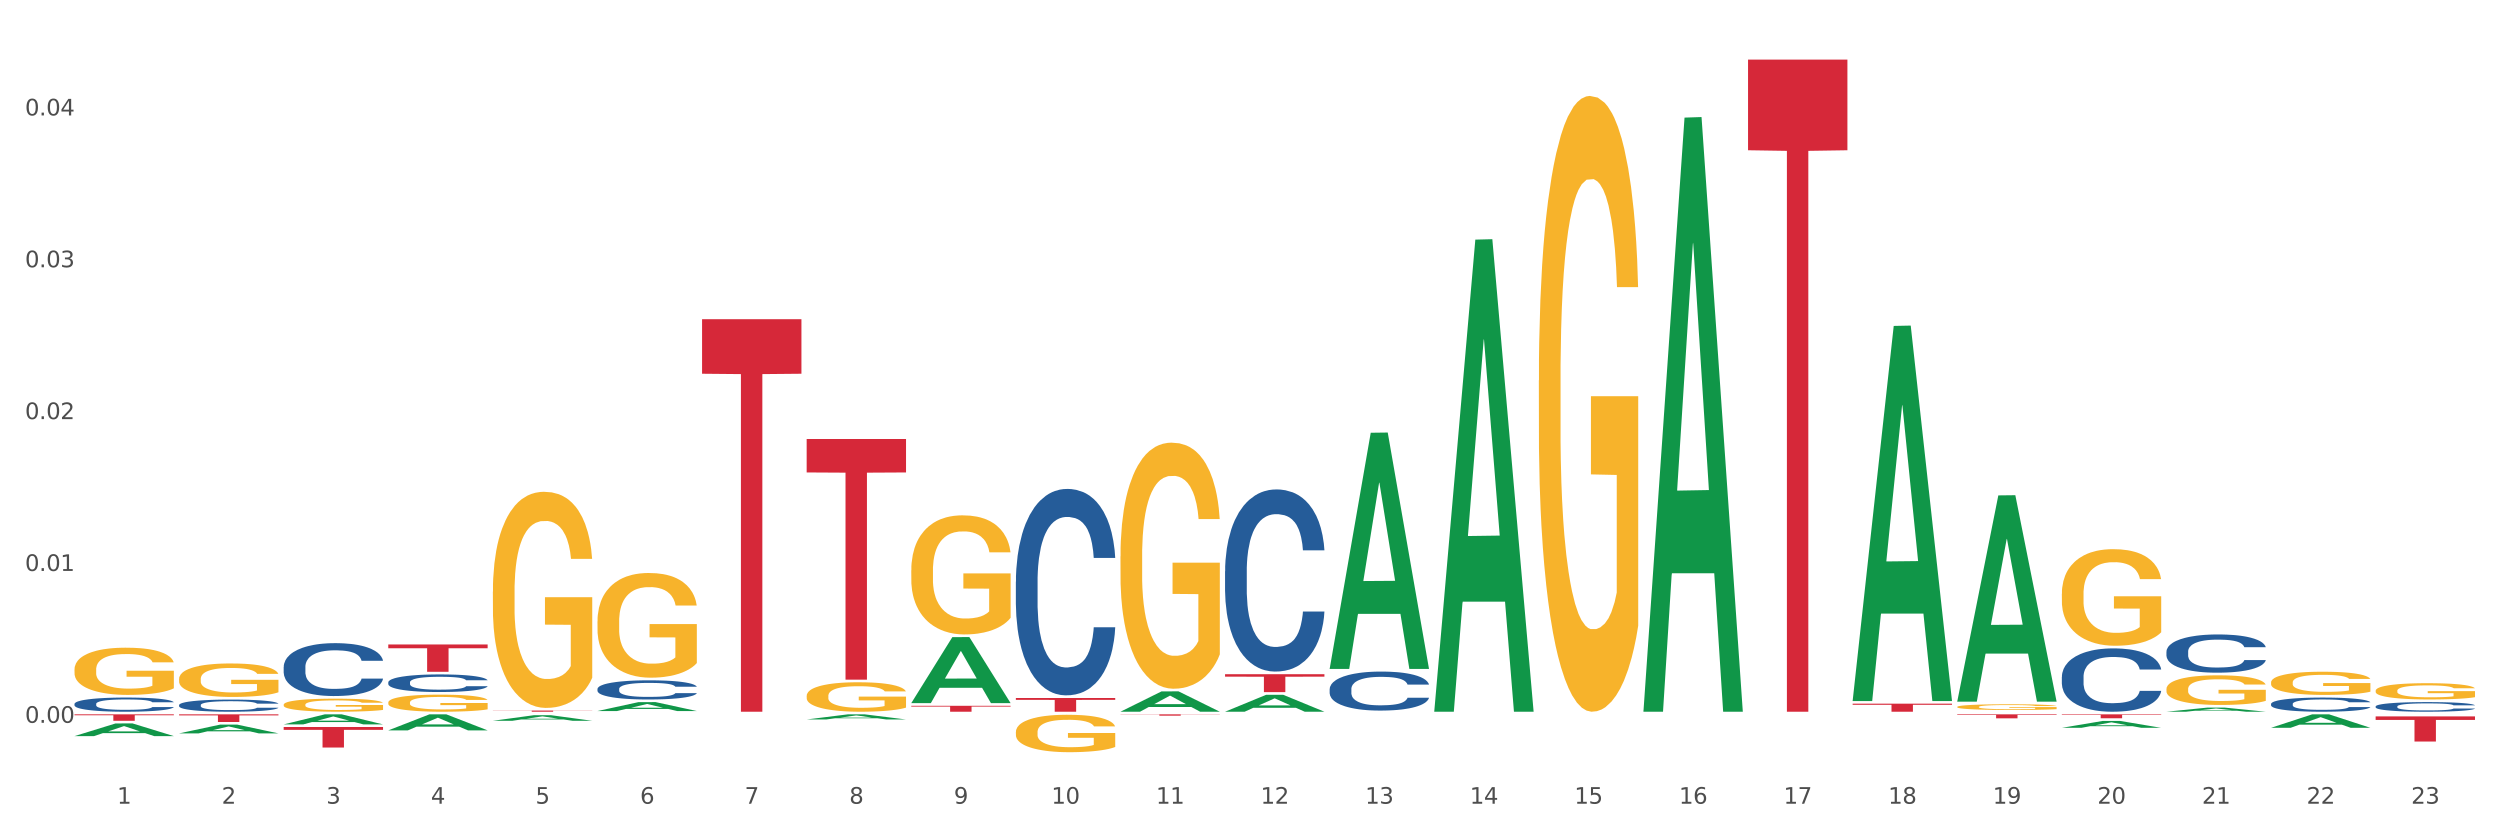<?xml version="1.0" encoding="utf-8" standalone="no"?>
<!DOCTYPE svg PUBLIC "-//W3C//DTD SVG 1.1//EN"
  "http://www.w3.org/Graphics/SVG/1.1/DTD/svg11.dtd">
<svg xmlns:xlink="http://www.w3.org/1999/xlink" width="1080pt" height="360pt" viewBox="0 0 1080 360" xmlns="http://www.w3.org/2000/svg" version="1.1">
 <rect x="0" y="0" width="1080" height="360" fill="#333333" stroke="none"/>
 <defs>
  <style type="text/css">*{stroke-linejoin: round; stroke-linecap: butt}</style>
 </defs>
 <g id="figure_1">
  <g id="patch_1">
   <path d="M 0 360 
L 1080 360 
L 1080 0 
L 0 0 
z
" style="fill: #ffffff; stroke: #ffffff; stroke-linejoin: miter"/>
  </g>
  <g id="axes_1">
   <g id="matplotlib.axis_1">
    <g id="xtick_1">
     <g id="text_1">
      <!-- 1 -->
      <g style="fill: #4d4d4d" transform="translate(50.584 347.204) scale(0.096 -0.096)">
       <defs>
        <path id="DejaVuSans-31" d="M 794 531 
L 1825 531 
L 1825 4091 
L 703 3866 
L 703 4441 
L 1819 4666 
L 2450 4666 
L 2450 531 
L 3481 531 
L 3481 0 
L 794 0 
L 794 531 
z
" transform="scale(0.016)"/>
       </defs>
       <use xlink:href="#DejaVuSans-31"/>
      </g>
     </g>
    </g>
    <g id="xtick_2">
     <g id="text_2">
      <!-- 2 -->
      <g style="fill: #4d4d4d" transform="translate(95.771 347.204) scale(0.096 -0.096)">
       <defs>
        <path id="DejaVuSans-32" d="M 1228 531 
L 3431 531 
L 3431 0 
L 469 0 
L 469 531 
Q 828 903 1448 1529 
Q 2069 2156 2228 2338 
Q 2531 2678 2651 2914 
Q 2772 3150 2772 3378 
Q 2772 3750 2511 3984 
Q 2250 4219 1831 4219 
Q 1534 4219 1204 4116 
Q 875 4013 500 3803 
L 500 4441 
Q 881 4594 1212 4672 
Q 1544 4750 1819 4750 
Q 2544 4750 2975 4387 
Q 3406 4025 3406 3419 
Q 3406 3131 3298 2873 
Q 3191 2616 2906 2266 
Q 2828 2175 2409 1742 
Q 1991 1309 1228 531 
z
" transform="scale(0.016)"/>
       </defs>
       <use xlink:href="#DejaVuSans-32"/>
      </g>
     </g>
    </g>
    <g id="xtick_3">
     <g id="text_3">
      <!-- 3 -->
      <g style="fill: #4d4d4d" transform="translate(140.957 347.204) scale(0.096 -0.096)">
       <defs>
        <path id="DejaVuSans-33" d="M 2597 2516 
Q 3050 2419 3304 2112 
Q 3559 1806 3559 1356 
Q 3559 666 3084 287 
Q 2609 -91 1734 -91 
Q 1441 -91 1130 -33 
Q 819 25 488 141 
L 488 750 
Q 750 597 1062 519 
Q 1375 441 1716 441 
Q 2309 441 2620 675 
Q 2931 909 2931 1356 
Q 2931 1769 2642 2001 
Q 2353 2234 1838 2234 
L 1294 2234 
L 1294 2753 
L 1863 2753 
Q 2328 2753 2575 2939 
Q 2822 3125 2822 3475 
Q 2822 3834 2567 4026 
Q 2313 4219 1838 4219 
Q 1578 4219 1281 4162 
Q 984 4106 628 3988 
L 628 4550 
Q 988 4650 1302 4700 
Q 1616 4750 1894 4750 
Q 2613 4750 3031 4423 
Q 3450 4097 3450 3541 
Q 3450 3153 3228 2886 
Q 3006 2619 2597 2516 
z
" transform="scale(0.016)"/>
       </defs>
       <use xlink:href="#DejaVuSans-33"/>
      </g>
     </g>
    </g>
    <g id="xtick_4">
     <g id="text_4">
      <!-- 4 -->
      <g style="fill: #4d4d4d" transform="translate(186.143 347.204) scale(0.096 -0.096)">
       <defs>
        <path id="DejaVuSans-34" d="M 2419 4116 
L 825 1625 
L 2419 1625 
L 2419 4116 
z
M 2253 4666 
L 3047 4666 
L 3047 1625 
L 3713 1625 
L 3713 1100 
L 3047 1100 
L 3047 0 
L 2419 0 
L 2419 1100 
L 313 1100 
L 313 1709 
L 2253 4666 
z
" transform="scale(0.016)"/>
       </defs>
       <use xlink:href="#DejaVuSans-34"/>
      </g>
     </g>
    </g>
    <g id="xtick_5">
     <g id="text_5">
      <!-- 5 -->
      <g style="fill: #4d4d4d" transform="translate(231.33 347.204) scale(0.096 -0.096)">
       <defs>
        <path id="DejaVuSans-35" d="M 691 4666 
L 3169 4666 
L 3169 4134 
L 1269 4134 
L 1269 2991 
Q 1406 3038 1543 3061 
Q 1681 3084 1819 3084 
Q 2600 3084 3056 2656 
Q 3513 2228 3513 1497 
Q 3513 744 3044 326 
Q 2575 -91 1722 -91 
Q 1428 -91 1123 -41 
Q 819 9 494 109 
L 494 744 
Q 775 591 1075 516 
Q 1375 441 1709 441 
Q 2250 441 2565 725 
Q 2881 1009 2881 1497 
Q 2881 1984 2565 2268 
Q 2250 2553 1709 2553 
Q 1456 2553 1204 2497 
Q 953 2441 691 2322 
L 691 4666 
z
" transform="scale(0.016)"/>
       </defs>
       <use xlink:href="#DejaVuSans-35"/>
      </g>
     </g>
    </g>
    <g id="xtick_6">
     <g id="text_6">
      <!-- 6 -->
      <g style="fill: #4d4d4d" transform="translate(276.516 347.204) scale(0.096 -0.096)">
       <defs>
        <path id="DejaVuSans-36" d="M 2113 2584 
Q 1688 2584 1439 2293 
Q 1191 2003 1191 1497 
Q 1191 994 1439 701 
Q 1688 409 2113 409 
Q 2538 409 2786 701 
Q 3034 994 3034 1497 
Q 3034 2003 2786 2293 
Q 2538 2584 2113 2584 
z
M 3366 4563 
L 3366 3988 
Q 3128 4100 2886 4159 
Q 2644 4219 2406 4219 
Q 1781 4219 1451 3797 
Q 1122 3375 1075 2522 
Q 1259 2794 1537 2939 
Q 1816 3084 2150 3084 
Q 2853 3084 3261 2657 
Q 3669 2231 3669 1497 
Q 3669 778 3244 343 
Q 2819 -91 2113 -91 
Q 1303 -91 875 529 
Q 447 1150 447 2328 
Q 447 3434 972 4092 
Q 1497 4750 2381 4750 
Q 2619 4750 2861 4703 
Q 3103 4656 3366 4563 
z
" transform="scale(0.016)"/>
       </defs>
       <use xlink:href="#DejaVuSans-36"/>
      </g>
     </g>
    </g>
    <g id="xtick_7">
     <g id="text_7">
      <!-- 7 -->
      <g style="fill: #4d4d4d" transform="translate(321.702 347.204) scale(0.096 -0.096)">
       <defs>
        <path id="DejaVuSans-37" d="M 525 4666 
L 3525 4666 
L 3525 4397 
L 1831 0 
L 1172 0 
L 2766 4134 
L 525 4134 
L 525 4666 
z
" transform="scale(0.016)"/>
       </defs>
       <use xlink:href="#DejaVuSans-37"/>
      </g>
     </g>
    </g>
    <g id="xtick_8">
     <g id="text_8">
      <!-- 8 -->
      <g style="fill: #4d4d4d" transform="translate(366.888 347.204) scale(0.096 -0.096)">
       <defs>
        <path id="DejaVuSans-38" d="M 2034 2216 
Q 1584 2216 1326 1975 
Q 1069 1734 1069 1313 
Q 1069 891 1326 650 
Q 1584 409 2034 409 
Q 2484 409 2743 651 
Q 3003 894 3003 1313 
Q 3003 1734 2745 1975 
Q 2488 2216 2034 2216 
z
M 1403 2484 
Q 997 2584 770 2862 
Q 544 3141 544 3541 
Q 544 4100 942 4425 
Q 1341 4750 2034 4750 
Q 2731 4750 3128 4425 
Q 3525 4100 3525 3541 
Q 3525 3141 3298 2862 
Q 3072 2584 2669 2484 
Q 3125 2378 3379 2068 
Q 3634 1759 3634 1313 
Q 3634 634 3220 271 
Q 2806 -91 2034 -91 
Q 1263 -91 848 271 
Q 434 634 434 1313 
Q 434 1759 690 2068 
Q 947 2378 1403 2484 
z
M 1172 3481 
Q 1172 3119 1398 2916 
Q 1625 2713 2034 2713 
Q 2441 2713 2670 2916 
Q 2900 3119 2900 3481 
Q 2900 3844 2670 4047 
Q 2441 4250 2034 4250 
Q 1625 4250 1398 4047 
Q 1172 3844 1172 3481 
z
" transform="scale(0.016)"/>
       </defs>
       <use xlink:href="#DejaVuSans-38"/>
      </g>
     </g>
    </g>
    <g id="xtick_9">
     <g id="text_9">
      <!-- 9 -->
      <g style="fill: #4d4d4d" transform="translate(412.075 347.204) scale(0.096 -0.096)">
       <defs>
        <path id="DejaVuSans-39" d="M 703 97 
L 703 672 
Q 941 559 1184 500 
Q 1428 441 1663 441 
Q 2288 441 2617 861 
Q 2947 1281 2994 2138 
Q 2813 1869 2534 1725 
Q 2256 1581 1919 1581 
Q 1219 1581 811 2004 
Q 403 2428 403 3163 
Q 403 3881 828 4315 
Q 1253 4750 1959 4750 
Q 2769 4750 3195 4129 
Q 3622 3509 3622 2328 
Q 3622 1225 3098 567 
Q 2575 -91 1691 -91 
Q 1453 -91 1209 -44 
Q 966 3 703 97 
z
M 1959 2075 
Q 2384 2075 2632 2365 
Q 2881 2656 2881 3163 
Q 2881 3666 2632 3958 
Q 2384 4250 1959 4250 
Q 1534 4250 1286 3958 
Q 1038 3666 1038 3163 
Q 1038 2656 1286 2365 
Q 1534 2075 1959 2075 
z
" transform="scale(0.016)"/>
       </defs>
       <use xlink:href="#DejaVuSans-39"/>
      </g>
     </g>
    </g>
    <g id="xtick_10">
     <g id="text_10">
      <!-- 10 -->
      <g style="fill: #4d4d4d" transform="translate(454.207 347.204) scale(0.096 -0.096)">
       <defs>
        <path id="DejaVuSans-30" d="M 2034 4250 
Q 1547 4250 1301 3770 
Q 1056 3291 1056 2328 
Q 1056 1369 1301 889 
Q 1547 409 2034 409 
Q 2525 409 2770 889 
Q 3016 1369 3016 2328 
Q 3016 3291 2770 3770 
Q 2525 4250 2034 4250 
z
M 2034 4750 
Q 2819 4750 3233 4129 
Q 3647 3509 3647 2328 
Q 3647 1150 3233 529 
Q 2819 -91 2034 -91 
Q 1250 -91 836 529 
Q 422 1150 422 2328 
Q 422 3509 836 4129 
Q 1250 4750 2034 4750 
z
" transform="scale(0.016)"/>
       </defs>
       <use xlink:href="#DejaVuSans-31"/>
       <use xlink:href="#DejaVuSans-30" transform="translate(63.623 0)"/>
      </g>
     </g>
    </g>
    <g id="xtick_11">
     <g id="text_11">
      <!-- 11 -->
      <g style="fill: #4d4d4d" transform="translate(499.393 347.204) scale(0.096 -0.096)">
       <use xlink:href="#DejaVuSans-31"/>
       <use xlink:href="#DejaVuSans-31" transform="translate(63.623 0)"/>
      </g>
     </g>
    </g>
    <g id="xtick_12">
     <g id="text_12">
      <!-- 12 -->
      <g style="fill: #4d4d4d" transform="translate(544.58 347.204) scale(0.096 -0.096)">
       <use xlink:href="#DejaVuSans-31"/>
       <use xlink:href="#DejaVuSans-32" transform="translate(63.623 0)"/>
      </g>
     </g>
    </g>
    <g id="xtick_13">
     <g id="text_13">
      <!-- 13 -->
      <g style="fill: #4d4d4d" transform="translate(589.766 347.204) scale(0.096 -0.096)">
       <use xlink:href="#DejaVuSans-31"/>
       <use xlink:href="#DejaVuSans-33" transform="translate(63.623 0)"/>
      </g>
     </g>
    </g>
    <g id="xtick_14">
     <g id="text_14">
      <!-- 14 -->
      <g style="fill: #4d4d4d" transform="translate(634.952 347.204) scale(0.096 -0.096)">
       <use xlink:href="#DejaVuSans-31"/>
       <use xlink:href="#DejaVuSans-34" transform="translate(63.623 0)"/>
      </g>
     </g>
    </g>
    <g id="xtick_15">
     <g id="text_15">
      <!-- 15 -->
      <g style="fill: #4d4d4d" transform="translate(680.138 347.204) scale(0.096 -0.096)">
       <use xlink:href="#DejaVuSans-31"/>
       <use xlink:href="#DejaVuSans-35" transform="translate(63.623 0)"/>
      </g>
     </g>
    </g>
    <g id="xtick_16">
     <g id="text_16">
      <!-- 16 -->
      <g style="fill: #4d4d4d" transform="translate(725.325 347.204) scale(0.096 -0.096)">
       <use xlink:href="#DejaVuSans-31"/>
       <use xlink:href="#DejaVuSans-36" transform="translate(63.623 0)"/>
      </g>
     </g>
    </g>
    <g id="xtick_17">
     <g id="text_17">
      <!-- 17 -->
      <g style="fill: #4d4d4d" transform="translate(770.511 347.204) scale(0.096 -0.096)">
       <use xlink:href="#DejaVuSans-31"/>
       <use xlink:href="#DejaVuSans-37" transform="translate(63.623 0)"/>
      </g>
     </g>
    </g>
    <g id="xtick_18">
     <g id="text_18">
      <!-- 18 -->
      <g style="fill: #4d4d4d" transform="translate(815.697 347.204) scale(0.096 -0.096)">
       <use xlink:href="#DejaVuSans-31"/>
       <use xlink:href="#DejaVuSans-38" transform="translate(63.623 0)"/>
      </g>
     </g>
    </g>
    <g id="xtick_19">
     <g id="text_19">
      <!-- 19 -->
      <g style="fill: #4d4d4d" transform="translate(860.883 347.204) scale(0.096 -0.096)">
       <use xlink:href="#DejaVuSans-31"/>
       <use xlink:href="#DejaVuSans-39" transform="translate(63.623 0)"/>
      </g>
     </g>
    </g>
    <g id="xtick_20">
     <g id="text_20">
      <!-- 20 -->
      <g style="fill: #4d4d4d" transform="translate(906.07 347.204) scale(0.096 -0.096)">
       <use xlink:href="#DejaVuSans-32"/>
       <use xlink:href="#DejaVuSans-30" transform="translate(63.623 0)"/>
      </g>
     </g>
    </g>
    <g id="xtick_21">
     <g id="text_21">
      <!-- 21 -->
      <g style="fill: #4d4d4d" transform="translate(951.256 347.204) scale(0.096 -0.096)">
       <use xlink:href="#DejaVuSans-32"/>
       <use xlink:href="#DejaVuSans-31" transform="translate(63.623 0)"/>
      </g>
     </g>
    </g>
    <g id="xtick_22">
     <g id="text_22">
      <!-- 22 -->
      <g style="fill: #4d4d4d" transform="translate(996.442 347.204) scale(0.096 -0.096)">
       <use xlink:href="#DejaVuSans-32"/>
       <use xlink:href="#DejaVuSans-32" transform="translate(63.623 0)"/>
      </g>
     </g>
    </g>
    <g id="xtick_23">
     <g id="text_23">
      <!-- 23 -->
      <g style="fill: #4d4d4d" transform="translate(1041.629 347.204) scale(0.096 -0.096)">
       <use xlink:href="#DejaVuSans-32"/>
       <use xlink:href="#DejaVuSans-33" transform="translate(63.623 0)"/>
      </g>
     </g>
    </g>
    <g id="xtick_24"/>
    <g id="xtick_25"/>
    <g id="xtick_26"/>
    <g id="xtick_27"/>
    <g id="xtick_28"/>
    <g id="xtick_29"/>
    <g id="xtick_30"/>
    <g id="xtick_31"/>
    <g id="xtick_32"/>
    <g id="xtick_33"/>
    <g id="xtick_34"/>
    <g id="xtick_35"/>
    <g id="xtick_36"/>
    <g id="xtick_37"/>
    <g id="xtick_38"/>
    <g id="xtick_39"/>
    <g id="xtick_40"/>
    <g id="xtick_41"/>
    <g id="xtick_42"/>
    <g id="xtick_43"/>
    <g id="xtick_44"/>
    <g id="xtick_45"/>
   </g>
   <g id="matplotlib.axis_2">
    <g id="ytick_1">
     <g id="text_24">
      <!-- 0.00 -->
      <g style="fill: #4d4d4d" transform="translate(10.8 312.246) scale(0.096 -0.096)">
       <defs>
        <path id="DejaVuSans-2e" d="M 684 794 
L 1344 794 
L 1344 0 
L 684 0 
L 684 794 
z
" transform="scale(0.016)"/>
       </defs>
       <use xlink:href="#DejaVuSans-30"/>
       <use xlink:href="#DejaVuSans-2e" transform="translate(63.623 0)"/>
       <use xlink:href="#DejaVuSans-30" transform="translate(95.41 0)"/>
       <use xlink:href="#DejaVuSans-30" transform="translate(159.033 0)"/>
      </g>
     </g>
    </g>
    <g id="ytick_2">
     <g id="text_25">
      <!-- 0.01 -->
      <g style="fill: #4d4d4d" transform="translate(10.8 246.652) scale(0.096 -0.096)">
       <use xlink:href="#DejaVuSans-30"/>
       <use xlink:href="#DejaVuSans-2e" transform="translate(63.623 0)"/>
       <use xlink:href="#DejaVuSans-30" transform="translate(95.41 0)"/>
       <use xlink:href="#DejaVuSans-31" transform="translate(159.033 0)"/>
      </g>
     </g>
    </g>
    <g id="ytick_3">
     <g id="text_26">
      <!-- 0.02 -->
      <g style="fill: #4d4d4d" transform="translate(10.8 181.057) scale(0.096 -0.096)">
       <use xlink:href="#DejaVuSans-30"/>
       <use xlink:href="#DejaVuSans-2e" transform="translate(63.623 0)"/>
       <use xlink:href="#DejaVuSans-30" transform="translate(95.41 0)"/>
       <use xlink:href="#DejaVuSans-32" transform="translate(159.033 0)"/>
      </g>
     </g>
    </g>
    <g id="ytick_4">
     <g id="text_27">
      <!-- 0.03 -->
      <g style="fill: #4d4d4d" transform="translate(10.8 115.463) scale(0.096 -0.096)">
       <use xlink:href="#DejaVuSans-30"/>
       <use xlink:href="#DejaVuSans-2e" transform="translate(63.623 0)"/>
       <use xlink:href="#DejaVuSans-30" transform="translate(95.41 0)"/>
       <use xlink:href="#DejaVuSans-33" transform="translate(159.033 0)"/>
      </g>
     </g>
    </g>
    <g id="ytick_5">
     <g id="text_28">
      <!-- 0.04 -->
      <g style="fill: #4d4d4d" transform="translate(10.8 49.869) scale(0.096 -0.096)">
       <use xlink:href="#DejaVuSans-30"/>
       <use xlink:href="#DejaVuSans-2e" transform="translate(63.623 0)"/>
       <use xlink:href="#DejaVuSans-30" transform="translate(95.41 0)"/>
       <use xlink:href="#DejaVuSans-34" transform="translate(159.033 0)"/>
      </g>
     </g>
    </g>
    <g id="ytick_6"/>
    <g id="ytick_7"/>
    <g id="ytick_8"/>
    <g id="ytick_9"/>
   </g>
   <g id="PolyCollection_1">
    <path d="M 32.175 317.994 
L 32.219 317.989 
L 49.921 312.525 
L 57.267 312.52 
L 75.102 318.004 
L 66.605 318.004 
L 62.755 316.727 
L 44.478 316.727 
L 44.345 316.748 
L 40.628 318.004 
L 32.175 318.004 
L 32.175 317.994 
L 46.779 315.965 
L 60.454 315.96 
L 53.683 313.689 
L 53.594 313.679 
L 53.506 313.694 
L 46.735 315.96 
L 46.779 315.965 
L 32.175 317.994 
z
" clip-path="url(#p70efaa798e)" style="fill: #109648"/>
    <path d="M 77.361 316.815 
L 77.406 316.812 
L 95.107 313.029 
L 102.454 313.026 
L 120.288 316.822 
L 111.791 316.822 
L 107.941 315.938 
L 89.664 315.938 
L 89.531 315.952 
L 85.814 316.822 
L 77.361 316.822 
L 77.361 316.815 
L 91.965 315.411 
L 105.64 315.407 
L 98.869 313.835 
L 98.781 313.828 
L 98.692 313.838 
L 91.921 315.407 
L 91.965 315.411 
L 77.361 316.815 
z
" clip-path="url(#p70efaa798e)" style="fill: #109648"/>
    <path d="M 122.548 312.935 
L 122.592 312.931 
L 140.294 308.603 
L 147.64 308.599 
L 165.475 312.944 
L 156.978 312.944 
L 153.127 311.932 
L 134.85 311.932 
L 134.718 311.948 
L 131 312.944 
L 122.548 312.944 
L 122.548 312.935 
L 137.152 311.328 
L 150.826 311.324 
L 144.055 309.525 
L 143.967 309.517 
L 143.878 309.529 
L 137.107 311.324 
L 137.152 311.328 
L 122.548 312.935 
z
" clip-path="url(#p70efaa798e)" style="fill: #109648"/>
    <path d="M 167.734 315.511 
L 167.778 315.505 
L 185.48 308.605 
L 192.826 308.599 
L 210.661 315.524 
L 202.164 315.524 
L 198.314 313.912 
L 180.037 313.912 
L 179.904 313.938 
L 176.186 315.524 
L 167.734 315.524 
L 167.734 315.511 
L 182.338 312.949 
L 196.013 312.943 
L 189.242 310.075 
L 189.153 310.062 
L 189.065 310.081 
L 182.294 312.943 
L 182.338 312.949 
L 167.734 315.511 
z
" clip-path="url(#p70efaa798e)" style="fill: #109648"/>
    <path d="M 484.038 308.599 
L 526.965 308.599 
L 526.965 308.678 
L 510.079 308.678 
L 510.079 309.169 
L 500.822 309.169 
L 500.822 308.678 
L 484.038 308.678 
L 484.038 308.599 
L 484.038 308.599 
z
" clip-path="url(#p70efaa798e)" style="fill: #d62839"/>
    <path d="M 438.851 301.525 
L 481.778 301.525 
L 481.778 302.351 
L 464.892 302.357 
L 464.892 307.467 
L 455.636 307.467 
L 455.636 302.357 
L 438.851 302.351 
L 438.851 301.531 
L 438.851 301.525 
z
" clip-path="url(#p70efaa798e)" style="fill: #d62839"/>
    <path d="M 755.155 25.759 
L 798.082 25.759 
L 798.082 64.908 
L 781.196 65.172 
L 781.196 307.467 
L 771.94 307.467 
L 771.94 65.172 
L 755.155 64.908 
L 755.155 26.024 
L 755.155 25.759 
z
" clip-path="url(#p70efaa798e)" style="fill: #d62839"/>
    <path d="M 529.224 291.251 
L 572.151 291.251 
L 572.151 292.33 
L 555.265 292.337 
L 555.265 299.012 
L 546.008 299.012 
L 546.008 292.337 
L 529.224 292.33 
L 529.224 291.258 
L 529.224 291.251 
z
" clip-path="url(#p70efaa798e)" style="fill: #d62839"/>
    <path d="M 890.714 308.599 
L 933.641 308.599 
L 933.641 308.835 
L 916.755 308.836 
L 916.755 310.298 
L 907.498 310.298 
L 907.498 308.836 
L 890.714 308.835 
L 890.714 308.6 
L 890.714 308.599 
z
" clip-path="url(#p70efaa798e)" style="fill: #d62839"/>
    <path d="M 1026.273 309.488 
L 1069.2 309.488 
L 1069.2 310.999 
L 1052.314 311.009 
L 1052.314 320.357 
L 1043.057 320.357 
L 1043.057 311.009 
L 1026.273 310.999 
L 1026.273 309.499 
L 1026.273 309.488 
z
" clip-path="url(#p70efaa798e)" style="fill: #d62839"/>
    <path d="M 800.342 303.981 
L 843.269 303.981 
L 843.269 304.466 
L 826.383 304.469 
L 826.383 307.467 
L 817.126 307.467 
L 817.126 304.469 
L 800.342 304.466 
L 800.342 303.984 
L 800.342 303.981 
z
" clip-path="url(#p70efaa798e)" style="fill: #d62839"/>
    <path d="M 845.528 308.599 
L 888.455 308.599 
L 888.455 308.839 
L 871.569 308.841 
L 871.569 310.331 
L 862.312 310.331 
L 862.312 308.841 
L 845.528 308.839 
L 845.528 308.6 
L 845.528 308.599 
z
" clip-path="url(#p70efaa798e)" style="fill: #d62839"/>
    <path d="M 935.9 297.654 
L 935.951 297.642 
L 935.951 297.221 
L 936.053 296.858 
L 936.559 295.981 
L 937.32 295.256 
L 937.877 294.87 
L 938.435 294.554 
L 939.093 294.238 
L 939.904 293.91 
L 941.374 293.431 
L 942.286 293.185 
L 943.401 292.928 
L 945.429 292.553 
L 946.898 292.343 
L 948.419 292.167 
L 950.902 291.957 
L 952.524 291.863 
L 954.247 291.793 
L 956.325 291.746 
L 957.896 291.735 
L 961.342 291.77 
L 964.282 291.875 
L 965.701 291.957 
L 967.526 292.097 
L 968.488 292.191 
L 970.06 292.378 
L 971.681 292.624 
L 972.796 292.834 
L 974.469 293.232 
L 975.736 293.63 
L 976.902 294.121 
L 977.51 294.46 
L 977.966 294.776 
L 978.371 295.139 
L 978.777 295.712 
L 969.654 295.712 
L 969.299 295.302 
L 968.742 294.916 
L 967.931 294.542 
L 967.221 294.308 
L 966.005 294.016 
L 964.89 293.828 
L 963.724 293.688 
L 962.305 293.571 
L 961.19 293.513 
L 959.619 293.466 
L 956.528 293.478 
L 954.45 293.571 
L 953.031 293.688 
L 952.118 293.793 
L 951.308 293.91 
L 950.395 294.074 
L 949.331 294.32 
L 948.571 294.542 
L 947.811 294.823 
L 947.202 295.104 
L 946.645 295.431 
L 946.189 295.782 
L 945.834 296.145 
L 945.53 296.589 
L 945.277 297.326 
L 945.277 298.929 
L 945.378 299.291 
L 945.631 299.771 
L 945.935 300.134 
L 946.442 300.567 
L 946.898 300.859 
L 947.76 301.28 
L 948.723 301.631 
L 949.483 301.853 
L 950.243 302.04 
L 951.561 302.298 
L 953.031 302.508 
L 954.298 302.637 
L 956.021 302.754 
L 957.187 302.801 
L 958.2 302.824 
L 960.684 302.824 
L 962.457 302.789 
L 964.434 302.707 
L 965.954 302.602 
L 967.221 302.473 
L 968.641 302.263 
L 969.553 302.064 
L 969.553 299.619 
L 958.403 299.607 
L 958.403 297.981 
L 978.827 297.981 
L 978.827 302.754 
L 977.966 303 
L 977.003 303.222 
L 975.989 303.421 
L 974.469 303.666 
L 972.644 303.9 
L 971.023 304.064 
L 969.299 304.205 
L 967.272 304.333 
L 964.637 304.45 
L 963.015 304.497 
L 960.988 304.532 
L 958.606 304.544 
L 956.528 304.52 
L 954.5 304.462 
L 952.372 304.357 
L 950.294 304.205 
L 948.723 304.053 
L 947.152 303.865 
L 945.479 303.62 
L 944.162 303.386 
L 943.148 303.175 
L 942.033 302.906 
L 940.817 302.555 
L 939.904 302.239 
L 939.093 301.912 
L 938.232 301.491 
L 937.624 301.128 
L 937.015 300.672 
L 936.661 300.333 
L 936.255 299.806 
L 935.951 299.069 
L 935.9 297.654 
z
" clip-path="url(#p70efaa798e)" style="fill: #f7b32b"/>
    <path d="M 890.714 256.523 
L 890.765 256.485 
L 890.765 255.113 
L 890.866 253.932 
L 891.373 251.074 
L 892.133 248.711 
L 892.691 247.453 
L 893.248 246.424 
L 893.907 245.395 
L 894.718 244.328 
L 896.188 242.766 
L 897.1 241.965 
L 898.215 241.127 
L 900.242 239.907 
L 901.712 239.221 
L 903.232 238.65 
L 905.716 237.964 
L 907.338 237.659 
L 909.061 237.43 
L 911.139 237.278 
L 912.71 237.239 
L 916.156 237.354 
L 919.096 237.697 
L 920.515 237.964 
L 922.339 238.421 
L 923.302 238.726 
L 924.873 239.336 
L 926.495 240.136 
L 927.61 240.822 
L 929.283 242.118 
L 930.55 243.413 
L 931.715 245.014 
L 932.323 246.119 
L 932.78 247.148 
L 933.185 248.33 
L 933.59 250.197 
L 924.468 250.197 
L 924.113 248.863 
L 923.556 247.606 
L 922.745 246.386 
L 922.035 245.624 
L 920.819 244.671 
L 919.704 244.061 
L 918.538 243.604 
L 917.119 243.223 
L 916.004 243.032 
L 914.433 242.88 
L 911.341 242.918 
L 909.264 243.223 
L 907.844 243.604 
L 906.932 243.947 
L 906.121 244.328 
L 905.209 244.862 
L 904.145 245.662 
L 903.385 246.386 
L 902.624 247.301 
L 902.016 248.215 
L 901.459 249.282 
L 901.002 250.426 
L 900.648 251.607 
L 900.344 253.055 
L 900.09 255.456 
L 900.09 260.677 
L 900.192 261.859 
L 900.445 263.421 
L 900.749 264.603 
L 901.256 266.013 
L 901.712 266.966 
L 902.574 268.338 
L 903.537 269.481 
L 904.297 270.205 
L 905.057 270.815 
L 906.375 271.653 
L 907.844 272.339 
L 909.111 272.758 
L 910.835 273.14 
L 912 273.292 
L 913.014 273.368 
L 915.497 273.368 
L 917.271 273.254 
L 919.248 272.987 
L 920.768 272.644 
L 922.035 272.225 
L 923.454 271.539 
L 924.367 270.891 
L 924.367 262.926 
L 913.217 262.888 
L 913.217 257.59 
L 933.641 257.59 
L 933.641 273.14 
L 932.78 273.94 
L 931.817 274.664 
L 930.803 275.312 
L 929.283 276.112 
L 927.458 276.874 
L 925.836 277.408 
L 924.113 277.865 
L 922.086 278.284 
L 919.45 278.666 
L 917.829 278.818 
L 915.801 278.932 
L 913.419 278.97 
L 911.341 278.894 
L 909.314 278.704 
L 907.186 278.361 
L 905.108 277.865 
L 903.537 277.37 
L 901.965 276.76 
L 900.293 275.96 
L 898.975 275.197 
L 897.962 274.512 
L 896.847 273.635 
L 895.63 272.492 
L 894.718 271.463 
L 893.907 270.396 
L 893.046 269.024 
L 892.437 267.842 
L 891.829 266.356 
L 891.474 265.251 
L 891.069 263.536 
L 890.765 261.135 
L 890.714 256.523 
z
" clip-path="url(#p70efaa798e)" style="fill: #f7b32b"/>
    <path d="M 393.665 246.404 
L 393.716 246.357 
L 393.716 244.665 
L 393.817 243.208 
L 394.324 239.683 
L 395.084 236.77 
L 395.642 235.219 
L 396.199 233.95 
L 396.858 232.681 
L 397.669 231.365 
L 399.139 229.438 
L 400.051 228.451 
L 401.166 227.417 
L 403.193 225.914 
L 404.663 225.068 
L 406.183 224.363 
L 408.667 223.517 
L 410.289 223.141 
L 412.012 222.859 
L 414.09 222.671 
L 415.661 222.624 
L 419.107 222.765 
L 422.047 223.188 
L 423.466 223.517 
L 425.29 224.081 
L 426.253 224.457 
L 427.824 225.209 
L 429.446 226.196 
L 430.561 227.041 
L 432.234 228.639 
L 433.501 230.237 
L 434.666 232.211 
L 435.274 233.574 
L 435.731 234.843 
L 436.136 236.3 
L 436.541 238.602 
L 427.419 238.602 
L 427.064 236.958 
L 426.507 235.407 
L 425.696 233.903 
L 424.986 232.963 
L 423.77 231.788 
L 422.655 231.036 
L 421.489 230.472 
L 420.07 230.002 
L 418.955 229.767 
L 417.384 229.579 
L 414.292 229.626 
L 412.215 230.002 
L 410.795 230.472 
L 409.883 230.895 
L 409.072 231.365 
L 408.16 232.023 
L 407.096 233.01 
L 406.335 233.903 
L 405.575 235.031 
L 404.967 236.159 
L 404.41 237.475 
L 403.953 238.884 
L 403.599 240.341 
L 403.295 242.127 
L 403.041 245.088 
L 403.041 251.526 
L 403.143 252.983 
L 403.396 254.91 
L 403.7 256.367 
L 404.207 258.106 
L 404.663 259.281 
L 405.525 260.972 
L 406.488 262.382 
L 407.248 263.275 
L 408.008 264.027 
L 409.326 265.061 
L 410.795 265.907 
L 412.062 266.424 
L 413.786 266.894 
L 414.951 267.082 
L 415.965 267.176 
L 418.448 267.176 
L 420.222 267.035 
L 422.199 266.706 
L 423.719 266.283 
L 424.986 265.766 
L 426.405 264.92 
L 427.318 264.121 
L 427.318 254.299 
L 416.168 254.252 
L 416.168 247.72 
L 436.592 247.72 
L 436.592 266.894 
L 435.731 267.881 
L 434.768 268.774 
L 433.754 269.573 
L 432.234 270.56 
L 430.409 271.499 
L 428.787 272.157 
L 427.064 272.721 
L 425.037 273.238 
L 422.401 273.708 
L 420.78 273.896 
L 418.752 274.037 
L 416.37 274.084 
L 414.292 273.99 
L 412.265 273.755 
L 410.137 273.332 
L 408.059 272.721 
L 406.488 272.11 
L 404.916 271.358 
L 403.244 270.372 
L 401.926 269.432 
L 400.913 268.586 
L 399.798 267.505 
L 398.581 266.095 
L 397.669 264.826 
L 396.858 263.51 
L 395.997 261.818 
L 395.388 260.361 
L 394.78 258.529 
L 394.425 257.166 
L 394.02 255.051 
L 393.716 252.09 
L 393.665 246.404 
z
" clip-path="url(#p70efaa798e)" style="fill: #f7b32b"/>
    <path d="M 348.479 300.619 
L 348.53 300.608 
L 348.53 300.189 
L 348.631 299.829 
L 349.138 298.957 
L 349.898 298.236 
L 350.455 297.852 
L 351.013 297.538 
L 351.672 297.224 
L 352.483 296.899 
L 353.952 296.422 
L 354.865 296.178 
L 355.98 295.922 
L 358.007 295.55 
L 359.477 295.341 
L 360.997 295.166 
L 363.481 294.957 
L 365.102 294.864 
L 366.826 294.794 
L 368.903 294.748 
L 370.475 294.736 
L 373.921 294.771 
L 376.86 294.876 
L 378.279 294.957 
L 380.104 295.097 
L 381.067 295.19 
L 382.638 295.376 
L 384.26 295.62 
L 385.375 295.829 
L 387.047 296.224 
L 388.314 296.62 
L 389.48 297.108 
L 390.088 297.445 
L 390.544 297.759 
L 390.95 298.12 
L 391.355 298.689 
L 382.233 298.689 
L 381.878 298.282 
L 381.32 297.899 
L 380.509 297.527 
L 379.8 297.294 
L 378.584 297.003 
L 377.469 296.817 
L 376.303 296.678 
L 374.884 296.562 
L 373.769 296.503 
L 372.198 296.457 
L 369.106 296.469 
L 367.028 296.562 
L 365.609 296.678 
L 364.697 296.783 
L 363.886 296.899 
L 362.974 297.062 
L 361.909 297.306 
L 361.149 297.527 
L 360.389 297.806 
L 359.781 298.085 
L 359.223 298.41 
L 358.767 298.759 
L 358.412 299.119 
L 358.108 299.561 
L 357.855 300.294 
L 357.855 301.887 
L 357.956 302.247 
L 358.21 302.724 
L 358.514 303.084 
L 359.021 303.514 
L 359.477 303.805 
L 360.338 304.223 
L 361.301 304.572 
L 362.061 304.793 
L 362.822 304.979 
L 364.139 305.235 
L 365.609 305.444 
L 366.876 305.572 
L 368.599 305.688 
L 369.765 305.735 
L 370.779 305.758 
L 373.262 305.758 
L 375.036 305.723 
L 377.012 305.642 
L 378.533 305.537 
L 379.8 305.409 
L 381.219 305.2 
L 382.131 305.002 
L 382.131 302.572 
L 370.981 302.561 
L 370.981 300.945 
L 391.406 300.945 
L 391.406 305.688 
L 390.544 305.933 
L 389.581 306.153 
L 388.568 306.351 
L 387.047 306.595 
L 385.223 306.828 
L 383.601 306.991 
L 381.878 307.13 
L 379.851 307.258 
L 377.215 307.374 
L 375.593 307.421 
L 373.566 307.456 
L 371.184 307.467 
L 369.106 307.444 
L 367.079 307.386 
L 364.95 307.281 
L 362.872 307.13 
L 361.301 306.979 
L 359.73 306.793 
L 358.058 306.549 
L 356.74 306.316 
L 355.726 306.107 
L 354.611 305.84 
L 353.395 305.491 
L 352.483 305.177 
L 351.672 304.851 
L 350.81 304.433 
L 350.202 304.072 
L 349.594 303.619 
L 349.239 303.282 
L 348.834 302.759 
L 348.53 302.026 
L 348.479 300.619 
z
" clip-path="url(#p70efaa798e)" style="fill: #f7b32b"/>
    <path d="M 484.038 240.351 
L 484.088 240.254 
L 484.088 236.759 
L 484.19 233.749 
L 484.697 226.467 
L 485.457 220.448 
L 486.014 217.244 
L 486.572 214.622 
L 487.231 212.001 
L 488.042 209.282 
L 489.511 205.302 
L 490.424 203.263 
L 491.539 201.127 
L 493.566 198.02 
L 495.036 196.273 
L 496.556 194.816 
L 499.039 193.069 
L 500.661 192.292 
L 502.384 191.709 
L 504.462 191.321 
L 506.033 191.224 
L 509.48 191.515 
L 512.419 192.389 
L 513.838 193.069 
L 515.663 194.234 
L 516.626 195.01 
L 518.197 196.564 
L 519.819 198.603 
L 520.934 200.35 
L 522.606 203.651 
L 523.873 206.952 
L 525.039 211.03 
L 525.647 213.846 
L 526.103 216.467 
L 526.509 219.477 
L 526.914 224.234 
L 517.791 224.234 
L 517.437 220.836 
L 516.879 217.632 
L 516.068 214.525 
L 515.359 212.583 
L 514.142 210.156 
L 513.027 208.603 
L 511.862 207.438 
L 510.443 206.467 
L 509.328 205.981 
L 507.757 205.593 
L 504.665 205.69 
L 502.587 206.467 
L 501.168 207.438 
L 500.256 208.312 
L 499.445 209.282 
L 498.533 210.642 
L 497.468 212.681 
L 496.708 214.525 
L 495.948 216.855 
L 495.34 219.185 
L 494.782 221.904 
L 494.326 224.817 
L 493.971 227.826 
L 493.667 231.516 
L 493.414 237.632 
L 493.414 250.933 
L 493.515 253.943 
L 493.769 257.924 
L 494.073 260.934 
L 494.579 264.526 
L 495.036 266.953 
L 495.897 270.448 
L 496.86 273.361 
L 497.62 275.206 
L 498.381 276.759 
L 499.698 278.895 
L 501.168 280.643 
L 502.435 281.711 
L 504.158 282.681 
L 505.324 283.07 
L 506.337 283.264 
L 508.821 283.264 
L 510.595 282.973 
L 512.571 282.293 
L 514.092 281.419 
L 515.359 280.351 
L 516.778 278.604 
L 517.69 276.953 
L 517.69 256.662 
L 506.54 256.565 
L 506.54 243.069 
L 526.965 243.069 
L 526.965 282.681 
L 526.103 284.72 
L 525.14 286.565 
L 524.127 288.215 
L 522.606 290.254 
L 520.782 292.196 
L 519.16 293.555 
L 517.437 294.72 
L 515.409 295.788 
L 512.774 296.759 
L 511.152 297.148 
L 509.125 297.439 
L 506.743 297.536 
L 504.665 297.342 
L 502.638 296.856 
L 500.509 295.983 
L 498.431 294.72 
L 496.86 293.458 
L 495.289 291.905 
L 493.616 289.866 
L 492.299 287.924 
L 491.285 286.177 
L 490.17 283.944 
L 488.954 281.031 
L 488.042 278.41 
L 487.231 275.691 
L 486.369 272.196 
L 485.761 269.186 
L 485.153 265.4 
L 484.798 262.584 
L 484.393 258.215 
L 484.088 252.099 
L 484.038 240.351 
z
" clip-path="url(#p70efaa798e)" style="fill: #f7b32b"/>
    <path d="M 438.851 316.251 
L 438.902 316.236 
L 438.902 315.704 
L 439.004 315.246 
L 439.51 314.139 
L 440.271 313.223 
L 440.828 312.736 
L 441.386 312.337 
L 442.044 311.938 
L 442.855 311.525 
L 444.325 310.919 
L 445.237 310.609 
L 446.352 310.284 
L 448.38 309.811 
L 449.849 309.545 
L 451.37 309.324 
L 453.853 309.058 
L 455.475 308.94 
L 457.198 308.851 
L 459.276 308.792 
L 460.847 308.777 
L 464.293 308.822 
L 467.233 308.955 
L 468.652 309.058 
L 470.477 309.235 
L 471.439 309.353 
L 473.011 309.59 
L 474.632 309.9 
L 475.747 310.166 
L 477.42 310.668 
L 478.687 311.17 
L 479.853 311.79 
L 480.461 312.219 
L 480.917 312.617 
L 481.322 313.075 
L 481.728 313.799 
L 472.605 313.799 
L 472.25 313.282 
L 471.693 312.795 
L 470.882 312.322 
L 470.172 312.027 
L 468.956 311.657 
L 467.841 311.421 
L 466.675 311.244 
L 465.256 311.096 
L 464.141 311.022 
L 462.57 310.963 
L 459.479 310.978 
L 457.401 311.096 
L 455.982 311.244 
L 455.069 311.377 
L 454.259 311.525 
L 453.346 311.731 
L 452.282 312.041 
L 451.522 312.322 
L 450.762 312.676 
L 450.153 313.031 
L 449.596 313.444 
L 449.14 313.888 
L 448.785 314.345 
L 448.481 314.907 
L 448.227 315.837 
L 448.227 317.86 
L 448.329 318.318 
L 448.582 318.924 
L 448.886 319.382 
L 449.393 319.928 
L 449.849 320.297 
L 450.711 320.829 
L 451.674 321.272 
L 452.434 321.553 
L 453.194 321.789 
L 454.512 322.114 
L 455.982 322.38 
L 457.249 322.542 
L 458.972 322.69 
L 460.138 322.749 
L 461.151 322.778 
L 463.635 322.778 
L 465.408 322.734 
L 467.385 322.631 
L 468.905 322.498 
L 470.172 322.335 
L 471.592 322.07 
L 472.504 321.818 
L 472.504 318.732 
L 461.354 318.717 
L 461.354 316.664 
L 481.778 316.664 
L 481.778 322.69 
L 480.917 323 
L 479.954 323.281 
L 478.94 323.532 
L 477.42 323.842 
L 475.595 324.137 
L 473.974 324.344 
L 472.25 324.521 
L 470.223 324.684 
L 467.588 324.831 
L 465.966 324.89 
L 463.939 324.935 
L 461.557 324.95 
L 459.479 324.92 
L 457.451 324.846 
L 455.323 324.713 
L 453.245 324.521 
L 451.674 324.329 
L 450.103 324.093 
L 448.43 323.783 
L 447.113 323.487 
L 446.099 323.222 
L 444.984 322.882 
L 443.768 322.439 
L 442.855 322.04 
L 442.044 321.626 
L 441.183 321.095 
L 440.575 320.637 
L 439.966 320.061 
L 439.612 319.633 
L 439.206 318.968 
L 438.902 318.038 
L 438.851 316.251 
z
" clip-path="url(#p70efaa798e)" style="fill: #f7b32b"/>
    <path d="M 845.528 305.38 
L 845.579 305.378 
L 845.579 305.297 
L 845.68 305.228 
L 846.187 305.059 
L 846.947 304.92 
L 847.505 304.846 
L 848.062 304.785 
L 848.721 304.724 
L 849.532 304.661 
L 851.002 304.569 
L 851.914 304.522 
L 853.029 304.472 
L 855.056 304.401 
L 856.526 304.36 
L 858.046 304.326 
L 860.53 304.286 
L 862.151 304.268 
L 863.875 304.254 
L 865.952 304.245 
L 867.524 304.243 
L 870.97 304.25 
L 873.909 304.27 
L 875.328 304.286 
L 877.153 304.313 
L 878.116 304.331 
L 879.687 304.367 
L 881.309 304.414 
L 882.424 304.454 
L 884.096 304.531 
L 885.363 304.607 
L 886.529 304.702 
L 887.137 304.767 
L 887.593 304.828 
L 887.999 304.897 
L 888.404 305.007 
L 879.282 305.007 
L 878.927 304.929 
L 878.369 304.854 
L 877.558 304.783 
L 876.849 304.738 
L 875.633 304.681 
L 874.518 304.645 
L 873.352 304.619 
L 871.933 304.596 
L 870.818 304.585 
L 869.247 304.576 
L 866.155 304.578 
L 864.077 304.596 
L 862.658 304.619 
L 861.746 304.639 
L 860.935 304.661 
L 860.023 304.693 
L 858.958 304.74 
L 858.198 304.783 
L 857.438 304.837 
L 856.83 304.89 
L 856.272 304.953 
L 855.816 305.021 
L 855.461 305.09 
L 855.157 305.176 
L 854.904 305.317 
L 854.904 305.625 
L 855.005 305.695 
L 855.259 305.787 
L 855.563 305.857 
L 856.07 305.94 
L 856.526 305.996 
L 857.387 306.077 
L 858.35 306.144 
L 859.11 306.187 
L 859.871 306.223 
L 861.188 306.273 
L 862.658 306.313 
L 863.925 306.338 
L 865.648 306.36 
L 866.814 306.369 
L 867.828 306.374 
L 870.311 306.374 
L 872.085 306.367 
L 874.061 306.351 
L 875.582 306.331 
L 876.849 306.306 
L 878.268 306.266 
L 879.18 306.228 
L 879.18 305.758 
L 868.03 305.756 
L 868.03 305.443 
L 888.455 305.443 
L 888.455 306.36 
L 887.593 306.407 
L 886.63 306.45 
L 885.617 306.488 
L 884.096 306.536 
L 882.272 306.58 
L 880.65 306.612 
L 878.927 306.639 
L 876.9 306.664 
L 874.264 306.686 
L 872.642 306.695 
L 870.615 306.702 
L 868.233 306.704 
L 866.155 306.7 
L 864.128 306.688 
L 861.999 306.668 
L 859.921 306.639 
L 858.35 306.61 
L 856.779 306.574 
L 855.107 306.527 
L 853.789 306.482 
L 852.775 306.441 
L 851.66 306.389 
L 850.444 306.322 
L 849.532 306.261 
L 848.721 306.198 
L 847.859 306.117 
L 847.251 306.048 
L 846.643 305.96 
L 846.288 305.895 
L 845.883 305.794 
L 845.579 305.652 
L 845.528 305.38 
z
" clip-path="url(#p70efaa798e)" style="fill: #f7b32b"/>
    <path d="M 664.783 164.366 
L 664.834 164.123 
L 664.834 155.376 
L 664.935 147.845 
L 665.442 129.623 
L 666.202 114.559 
L 666.759 106.542 
L 667.317 99.982 
L 667.976 93.422 
L 668.787 86.619 
L 670.256 76.658 
L 671.169 71.556 
L 672.284 66.211 
L 674.311 58.436 
L 675.781 54.063 
L 677.301 50.419 
L 679.784 46.046 
L 681.406 44.102 
L 683.129 42.644 
L 685.207 41.672 
L 686.778 41.429 
L 690.225 42.158 
L 693.164 44.345 
L 694.583 46.046 
L 696.408 48.961 
L 697.371 50.905 
L 698.942 54.792 
L 700.564 59.894 
L 701.679 64.267 
L 703.351 72.528 
L 704.618 80.788 
L 705.784 90.993 
L 706.392 98.038 
L 706.848 104.598 
L 707.254 112.13 
L 707.659 124.035 
L 698.537 124.035 
L 698.182 115.531 
L 697.624 107.514 
L 696.813 99.739 
L 696.104 94.88 
L 694.887 88.806 
L 693.772 84.919 
L 692.607 82.003 
L 691.188 79.574 
L 690.073 78.359 
L 688.502 77.387 
L 685.41 77.63 
L 683.332 79.574 
L 681.913 82.003 
L 681.001 84.19 
L 680.19 86.619 
L 679.278 90.021 
L 678.213 95.123 
L 677.453 99.739 
L 676.693 105.57 
L 676.085 111.401 
L 675.527 118.204 
L 675.071 125.493 
L 674.716 133.024 
L 674.412 142.257 
L 674.159 157.563 
L 674.159 190.848 
L 674.26 198.38 
L 674.514 208.341 
L 674.818 215.872 
L 675.325 224.862 
L 675.781 230.936 
L 676.642 239.682 
L 677.605 246.971 
L 678.365 251.587 
L 679.126 255.474 
L 680.443 260.82 
L 681.913 265.193 
L 683.18 267.865 
L 684.903 270.295 
L 686.069 271.267 
L 687.083 271.753 
L 689.566 271.753 
L 691.34 271.024 
L 693.316 269.323 
L 694.837 267.136 
L 696.104 264.464 
L 697.523 260.091 
L 698.435 255.96 
L 698.435 205.182 
L 687.285 204.939 
L 687.285 171.168 
L 707.71 171.168 
L 707.71 270.295 
L 706.848 275.397 
L 705.885 280.013 
L 704.872 284.143 
L 703.351 289.245 
L 701.527 294.105 
L 699.905 297.506 
L 698.182 300.421 
L 696.154 303.094 
L 693.519 305.524 
L 691.897 306.495 
L 689.87 307.224 
L 687.488 307.467 
L 685.41 306.981 
L 683.383 305.767 
L 681.254 303.58 
L 679.176 300.421 
L 677.605 297.263 
L 676.034 293.376 
L 674.362 288.274 
L 673.044 283.414 
L 672.03 279.041 
L 670.915 273.453 
L 669.699 266.165 
L 668.787 259.605 
L 667.976 252.802 
L 667.114 244.055 
L 666.506 236.524 
L 665.898 227.048 
L 665.543 220.003 
L 665.138 209.07 
L 664.834 193.763 
L 664.783 164.366 
z
" clip-path="url(#p70efaa798e)" style="fill: #f7b32b"/>
    <path d="M 122.548 304.43 
L 122.598 304.425 
L 122.598 304.239 
L 122.7 304.079 
L 123.206 303.693 
L 123.967 303.373 
L 124.524 303.203 
L 125.082 303.064 
L 125.74 302.924 
L 126.551 302.78 
L 128.021 302.569 
L 128.933 302.46 
L 130.048 302.347 
L 132.076 302.182 
L 133.545 302.089 
L 135.066 302.012 
L 137.549 301.919 
L 139.171 301.878 
L 140.894 301.847 
L 142.972 301.826 
L 144.543 301.821 
L 147.99 301.836 
L 150.929 301.883 
L 152.348 301.919 
L 154.173 301.981 
L 155.136 302.022 
L 156.707 302.105 
L 158.328 302.213 
L 159.443 302.306 
L 161.116 302.481 
L 162.383 302.656 
L 163.549 302.873 
L 164.157 303.022 
L 164.613 303.162 
L 165.018 303.321 
L 165.424 303.574 
L 156.301 303.574 
L 155.946 303.394 
L 155.389 303.223 
L 154.578 303.058 
L 153.869 302.955 
L 152.652 302.826 
L 151.537 302.744 
L 150.372 302.682 
L 148.952 302.631 
L 147.837 302.605 
L 146.266 302.584 
L 143.175 302.589 
L 141.097 302.631 
L 139.678 302.682 
L 138.766 302.728 
L 137.955 302.78 
L 137.042 302.852 
L 135.978 302.961 
L 135.218 303.058 
L 134.458 303.182 
L 133.849 303.306 
L 133.292 303.45 
L 132.836 303.605 
L 132.481 303.765 
L 132.177 303.961 
L 131.924 304.286 
L 131.924 304.992 
L 132.025 305.152 
L 132.278 305.363 
L 132.582 305.523 
L 133.089 305.714 
L 133.545 305.843 
L 134.407 306.029 
L 135.37 306.183 
L 136.13 306.281 
L 136.89 306.364 
L 138.208 306.477 
L 139.678 306.57 
L 140.945 306.627 
L 142.668 306.678 
L 143.834 306.699 
L 144.847 306.709 
L 147.331 306.709 
L 149.104 306.694 
L 151.081 306.658 
L 152.601 306.611 
L 153.869 306.555 
L 155.288 306.462 
L 156.2 306.374 
L 156.2 305.296 
L 145.05 305.291 
L 145.05 304.574 
L 165.475 304.574 
L 165.475 306.678 
L 164.613 306.787 
L 163.65 306.885 
L 162.636 306.972 
L 161.116 307.08 
L 159.291 307.184 
L 157.67 307.256 
L 155.946 307.318 
L 153.919 307.374 
L 151.284 307.426 
L 149.662 307.447 
L 147.635 307.462 
L 145.253 307.467 
L 143.175 307.457 
L 141.148 307.431 
L 139.019 307.385 
L 136.941 307.318 
L 135.37 307.251 
L 133.799 307.168 
L 132.126 307.06 
L 130.809 306.957 
L 129.795 306.864 
L 128.68 306.745 
L 127.464 306.591 
L 126.551 306.451 
L 125.74 306.307 
L 124.879 306.121 
L 124.271 305.962 
L 123.663 305.76 
L 123.308 305.611 
L 122.902 305.379 
L 122.598 305.054 
L 122.548 304.43 
z
" clip-path="url(#p70efaa798e)" style="fill: #f7b32b"/>
    <path d="M 167.734 303.497 
L 167.785 303.49 
L 167.785 303.247 
L 167.886 303.039 
L 168.393 302.533 
L 169.153 302.115 
L 169.71 301.893 
L 170.268 301.711 
L 170.927 301.529 
L 171.738 301.34 
L 173.207 301.063 
L 174.12 300.922 
L 175.235 300.774 
L 177.262 300.558 
L 178.732 300.437 
L 180.252 300.335 
L 182.735 300.214 
L 184.357 300.16 
L 186.08 300.12 
L 188.158 300.093 
L 189.729 300.086 
L 193.176 300.106 
L 196.115 300.167 
L 197.534 300.214 
L 199.359 300.295 
L 200.322 300.349 
L 201.893 300.457 
L 203.515 300.598 
L 204.63 300.72 
L 206.302 300.949 
L 207.569 301.178 
L 208.735 301.461 
L 209.343 301.657 
L 209.799 301.839 
L 210.205 302.048 
L 210.61 302.378 
L 201.487 302.378 
L 201.133 302.142 
L 200.575 301.92 
L 199.764 301.704 
L 199.055 301.569 
L 197.838 301.4 
L 196.723 301.293 
L 195.558 301.212 
L 194.139 301.144 
L 193.024 301.111 
L 191.453 301.084 
L 188.361 301.09 
L 186.283 301.144 
L 184.864 301.212 
L 183.952 301.272 
L 183.141 301.34 
L 182.229 301.434 
L 181.164 301.576 
L 180.404 301.704 
L 179.644 301.866 
L 179.036 302.027 
L 178.478 302.216 
L 178.022 302.418 
L 177.667 302.627 
L 177.363 302.883 
L 177.11 303.308 
L 177.11 304.232 
L 177.211 304.441 
L 177.465 304.717 
L 177.769 304.926 
L 178.276 305.175 
L 178.732 305.344 
L 179.593 305.587 
L 180.556 305.789 
L 181.316 305.917 
L 182.077 306.025 
L 183.394 306.173 
L 184.864 306.294 
L 186.131 306.368 
L 187.854 306.436 
L 189.02 306.463 
L 190.034 306.476 
L 192.517 306.476 
L 194.291 306.456 
L 196.267 306.409 
L 197.788 306.348 
L 199.055 306.274 
L 200.474 306.153 
L 201.386 306.038 
L 201.386 304.629 
L 190.236 304.623 
L 190.236 303.686 
L 210.661 303.686 
L 210.661 306.436 
L 209.799 306.577 
L 208.836 306.706 
L 207.823 306.82 
L 206.302 306.962 
L 204.478 307.096 
L 202.856 307.191 
L 201.133 307.272 
L 199.105 307.346 
L 196.47 307.413 
L 194.848 307.44 
L 192.821 307.46 
L 190.439 307.467 
L 188.361 307.454 
L 186.334 307.42 
L 184.205 307.359 
L 182.127 307.272 
L 180.556 307.184 
L 178.985 307.076 
L 177.313 306.935 
L 175.995 306.8 
L 174.981 306.679 
L 173.866 306.524 
L 172.65 306.321 
L 171.738 306.139 
L 170.927 305.951 
L 170.065 305.708 
L 169.457 305.499 
L 168.849 305.236 
L 168.494 305.041 
L 168.089 304.737 
L 167.785 304.313 
L 167.734 303.497 
z
" clip-path="url(#p70efaa798e)" style="fill: #f7b32b"/>
    <path d="M 32.175 289.23 
L 32.226 289.211 
L 32.226 288.54 
L 32.327 287.963 
L 32.834 286.565 
L 33.594 285.41 
L 34.152 284.795 
L 34.709 284.292 
L 35.368 283.789 
L 36.179 283.267 
L 37.649 282.503 
L 38.561 282.112 
L 39.676 281.702 
L 41.703 281.106 
L 43.173 280.77 
L 44.693 280.491 
L 47.177 280.156 
L 48.798 280.006 
L 50.522 279.895 
L 52.6 279.82 
L 54.171 279.802 
L 57.617 279.857 
L 60.556 280.025 
L 61.976 280.156 
L 63.8 280.379 
L 64.763 280.528 
L 66.334 280.826 
L 67.956 281.218 
L 69.071 281.553 
L 70.743 282.187 
L 72.01 282.82 
L 73.176 283.603 
L 73.784 284.143 
L 74.24 284.646 
L 74.646 285.224 
L 75.051 286.137 
L 65.929 286.137 
L 65.574 285.484 
L 65.016 284.87 
L 64.206 284.273 
L 63.496 283.901 
L 62.28 283.435 
L 61.165 283.137 
L 59.999 282.913 
L 58.58 282.727 
L 57.465 282.634 
L 55.894 282.559 
L 52.802 282.578 
L 50.724 282.727 
L 49.305 282.913 
L 48.393 283.081 
L 47.582 283.267 
L 46.67 283.528 
L 45.606 283.919 
L 44.845 284.273 
L 44.085 284.721 
L 43.477 285.168 
L 42.919 285.689 
L 42.463 286.248 
L 42.109 286.826 
L 41.804 287.534 
L 41.551 288.708 
L 41.551 291.261 
L 41.652 291.838 
L 41.906 292.602 
L 42.21 293.18 
L 42.717 293.869 
L 43.173 294.335 
L 44.034 295.006 
L 44.997 295.565 
L 45.758 295.919 
L 46.518 296.217 
L 47.835 296.627 
L 49.305 296.962 
L 50.572 297.167 
L 52.295 297.353 
L 53.461 297.428 
L 54.475 297.465 
L 56.958 297.465 
L 58.732 297.409 
L 60.709 297.279 
L 62.229 297.111 
L 63.496 296.906 
L 64.915 296.571 
L 65.827 296.254 
L 65.827 292.36 
L 54.677 292.341 
L 54.677 289.751 
L 75.102 289.751 
L 75.102 297.353 
L 74.24 297.745 
L 73.277 298.099 
L 72.264 298.416 
L 70.743 298.807 
L 68.919 299.179 
L 67.297 299.44 
L 65.574 299.664 
L 63.547 299.869 
L 60.911 300.055 
L 59.289 300.13 
L 57.262 300.186 
L 54.88 300.204 
L 52.802 300.167 
L 50.775 300.074 
L 48.646 299.906 
L 46.568 299.664 
L 44.997 299.422 
L 43.426 299.124 
L 41.754 298.732 
L 40.436 298.36 
L 39.422 298.024 
L 38.307 297.596 
L 37.091 297.037 
L 36.179 296.534 
L 35.368 296.012 
L 34.506 295.341 
L 33.898 294.764 
L 33.29 294.037 
L 32.935 293.497 
L 32.53 292.658 
L 32.226 291.484 
L 32.175 289.23 
z
" clip-path="url(#p70efaa798e)" style="fill: #f7b32b"/>
    <path d="M 77.361 293.302 
L 77.412 293.288 
L 77.412 292.813 
L 77.513 292.403 
L 78.02 291.412 
L 78.78 290.593 
L 79.338 290.157 
L 79.895 289.8 
L 80.554 289.443 
L 81.365 289.073 
L 82.835 288.531 
L 83.747 288.254 
L 84.862 287.963 
L 86.889 287.54 
L 88.359 287.302 
L 89.88 287.104 
L 92.363 286.866 
L 93.985 286.76 
L 95.708 286.681 
L 97.786 286.628 
L 99.357 286.615 
L 102.803 286.655 
L 105.743 286.774 
L 107.162 286.866 
L 108.986 287.025 
L 109.949 287.13 
L 111.52 287.342 
L 113.142 287.619 
L 114.257 287.857 
L 115.93 288.306 
L 117.197 288.756 
L 118.362 289.311 
L 118.971 289.694 
L 119.427 290.051 
L 119.832 290.46 
L 120.238 291.108 
L 111.115 291.108 
L 110.76 290.645 
L 110.203 290.209 
L 109.392 289.787 
L 108.682 289.522 
L 107.466 289.192 
L 106.351 288.98 
L 105.185 288.822 
L 103.766 288.69 
L 102.651 288.624 
L 101.08 288.571 
L 97.989 288.584 
L 95.911 288.69 
L 94.492 288.822 
L 93.579 288.941 
L 92.768 289.073 
L 91.856 289.258 
L 90.792 289.535 
L 90.032 289.787 
L 89.271 290.104 
L 88.663 290.421 
L 88.106 290.791 
L 87.65 291.187 
L 87.295 291.597 
L 86.991 292.099 
L 86.737 292.932 
L 86.737 294.742 
L 86.839 295.152 
L 87.092 295.693 
L 87.396 296.103 
L 87.903 296.592 
L 88.359 296.922 
L 89.221 297.398 
L 90.184 297.795 
L 90.944 298.046 
L 91.704 298.257 
L 93.022 298.548 
L 94.492 298.786 
L 95.759 298.931 
L 97.482 299.063 
L 98.647 299.116 
L 99.661 299.143 
L 102.144 299.143 
L 103.918 299.103 
L 105.895 299.01 
L 107.415 298.891 
L 108.682 298.746 
L 110.101 298.508 
L 111.014 298.284 
L 111.014 295.522 
L 99.864 295.508 
L 99.864 293.672 
L 120.288 293.672 
L 120.288 299.063 
L 119.427 299.341 
L 118.464 299.592 
L 117.45 299.816 
L 115.93 300.094 
L 114.105 300.358 
L 112.483 300.543 
L 110.76 300.702 
L 108.733 300.847 
L 106.098 300.979 
L 104.476 301.032 
L 102.448 301.072 
L 100.066 301.085 
L 97.989 301.059 
L 95.961 300.993 
L 93.833 300.874 
L 91.755 300.702 
L 90.184 300.53 
L 88.612 300.319 
L 86.94 300.041 
L 85.622 299.777 
L 84.609 299.539 
L 83.494 299.235 
L 82.277 298.839 
L 81.365 298.482 
L 80.554 298.112 
L 79.693 297.636 
L 79.084 297.226 
L 78.476 296.711 
L 78.121 296.328 
L 77.716 295.733 
L 77.412 294.901 
L 77.361 293.302 
z
" clip-path="url(#p70efaa798e)" style="fill: #f7b32b"/>
    <path d="M 212.92 255.598 
L 212.971 255.513 
L 212.971 252.443 
L 213.072 249.799 
L 213.579 243.404 
L 214.339 238.117 
L 214.897 235.303 
L 215.454 233.001 
L 216.113 230.698 
L 216.924 228.311 
L 218.394 224.815 
L 219.306 223.024 
L 220.421 221.148 
L 222.448 218.419 
L 223.918 216.884 
L 225.438 215.605 
L 227.922 214.07 
L 229.544 213.388 
L 231.267 212.877 
L 233.345 212.535 
L 234.916 212.45 
L 238.362 212.706 
L 241.302 213.473 
L 242.721 214.07 
L 244.545 215.094 
L 245.508 215.776 
L 247.079 217.14 
L 248.701 218.931 
L 249.816 220.466 
L 251.488 223.365 
L 252.756 226.264 
L 253.921 229.846 
L 254.529 232.319 
L 254.985 234.621 
L 255.391 237.264 
L 255.796 241.443 
L 246.674 241.443 
L 246.319 238.458 
L 245.762 235.644 
L 244.951 232.916 
L 244.241 231.21 
L 243.025 229.078 
L 241.91 227.714 
L 240.744 226.691 
L 239.325 225.838 
L 238.21 225.412 
L 236.639 225.07 
L 233.547 225.156 
L 231.469 225.838 
L 230.05 226.691 
L 229.138 227.458 
L 228.327 228.311 
L 227.415 229.505 
L 226.351 231.295 
L 225.59 232.916 
L 224.83 234.962 
L 224.222 237.009 
L 223.665 239.396 
L 223.208 241.954 
L 222.854 244.598 
L 222.55 247.838 
L 222.296 253.21 
L 222.296 264.893 
L 222.397 267.536 
L 222.651 271.032 
L 222.955 273.676 
L 223.462 276.831 
L 223.918 278.963 
L 224.779 282.032 
L 225.742 284.59 
L 226.503 286.211 
L 227.263 287.575 
L 228.581 289.451 
L 230.05 290.986 
L 231.317 291.924 
L 233.041 292.777 
L 234.206 293.118 
L 235.22 293.288 
L 237.703 293.288 
L 239.477 293.032 
L 241.454 292.436 
L 242.974 291.668 
L 244.241 290.73 
L 245.66 289.195 
L 246.572 287.746 
L 246.572 269.924 
L 235.423 269.838 
L 235.423 257.986 
L 255.847 257.986 
L 255.847 292.777 
L 254.985 294.567 
L 254.023 296.187 
L 253.009 297.637 
L 251.488 299.428 
L 249.664 301.133 
L 248.042 302.327 
L 246.319 303.35 
L 244.292 304.288 
L 241.656 305.141 
L 240.035 305.482 
L 238.007 305.738 
L 235.625 305.823 
L 233.547 305.653 
L 231.52 305.226 
L 229.391 304.459 
L 227.314 303.35 
L 225.742 302.242 
L 224.171 300.877 
L 222.499 299.087 
L 221.181 297.381 
L 220.168 295.846 
L 219.053 293.885 
L 217.836 291.327 
L 216.924 289.025 
L 216.113 286.637 
L 215.251 283.567 
L 214.643 280.924 
L 214.035 277.598 
L 213.68 275.125 
L 213.275 271.288 
L 212.971 265.916 
L 212.92 255.598 
z
" clip-path="url(#p70efaa798e)" style="fill: #f7b32b"/>
    <path d="M 258.106 268.434 
L 258.157 268.392 
L 258.157 266.905 
L 258.258 265.625 
L 258.765 262.527 
L 259.525 259.966 
L 260.083 258.603 
L 260.64 257.488 
L 261.299 256.373 
L 262.11 255.216 
L 263.58 253.523 
L 264.492 252.656 
L 265.607 251.747 
L 267.634 250.425 
L 269.104 249.682 
L 270.625 249.062 
L 273.108 248.319 
L 274.73 247.988 
L 276.453 247.74 
L 278.531 247.575 
L 280.102 247.534 
L 283.548 247.658 
L 286.488 248.03 
L 287.907 248.319 
L 289.731 248.814 
L 290.694 249.145 
L 292.265 249.806 
L 293.887 250.673 
L 295.002 251.416 
L 296.675 252.821 
L 297.942 254.225 
L 299.107 255.96 
L 299.716 257.158 
L 300.172 258.273 
L 300.577 259.553 
L 300.983 261.577 
L 291.86 261.577 
L 291.505 260.132 
L 290.948 258.769 
L 290.137 257.447 
L 289.427 256.621 
L 288.211 255.588 
L 287.096 254.927 
L 285.93 254.432 
L 284.511 254.019 
L 283.396 253.812 
L 281.825 253.647 
L 278.734 253.688 
L 276.656 254.019 
L 275.237 254.432 
L 274.324 254.803 
L 273.513 255.216 
L 272.601 255.795 
L 271.537 256.662 
L 270.777 257.447 
L 270.016 258.438 
L 269.408 259.429 
L 268.851 260.586 
L 268.395 261.825 
L 268.04 263.105 
L 267.736 264.675 
L 267.482 267.277 
L 267.482 272.936 
L 267.584 274.216 
L 267.837 275.91 
L 268.141 277.19 
L 268.648 278.718 
L 269.104 279.751 
L 269.966 281.238 
L 270.929 282.477 
L 271.689 283.262 
L 272.449 283.923 
L 273.767 284.831 
L 275.237 285.575 
L 276.504 286.029 
L 278.227 286.442 
L 279.392 286.607 
L 280.406 286.69 
L 282.889 286.69 
L 284.663 286.566 
L 286.64 286.277 
L 288.16 285.905 
L 289.427 285.451 
L 290.846 284.707 
L 291.759 284.005 
L 291.759 275.373 
L 280.609 275.331 
L 280.609 269.59 
L 301.033 269.59 
L 301.033 286.442 
L 300.172 287.31 
L 299.209 288.094 
L 298.195 288.796 
L 296.675 289.664 
L 294.85 290.49 
L 293.228 291.068 
L 291.505 291.564 
L 289.478 292.018 
L 286.843 292.431 
L 285.221 292.596 
L 283.194 292.72 
L 280.812 292.762 
L 278.734 292.679 
L 276.706 292.473 
L 274.578 292.101 
L 272.5 291.564 
L 270.929 291.027 
L 269.358 290.366 
L 267.685 289.499 
L 266.367 288.673 
L 265.354 287.929 
L 264.239 286.979 
L 263.022 285.74 
L 262.11 284.625 
L 261.299 283.468 
L 260.438 281.981 
L 259.83 280.701 
L 259.221 279.09 
L 258.867 277.892 
L 258.461 276.034 
L 258.157 273.431 
L 258.106 268.434 
z
" clip-path="url(#p70efaa798e)" style="fill: #f7b32b"/>
    <path d="M 981.087 294.818 
L 981.137 294.809 
L 981.137 294.479 
L 981.239 294.195 
L 981.746 293.508 
L 982.506 292.94 
L 983.063 292.638 
L 983.621 292.39 
L 984.28 292.143 
L 985.091 291.887 
L 986.56 291.511 
L 987.473 291.319 
L 988.588 291.117 
L 990.615 290.824 
L 992.085 290.659 
L 993.605 290.522 
L 996.088 290.357 
L 997.71 290.284 
L 999.433 290.229 
L 1001.511 290.192 
L 1003.082 290.183 
L 1006.529 290.21 
L 1009.468 290.293 
L 1010.887 290.357 
L 1012.712 290.467 
L 1013.675 290.54 
L 1015.246 290.687 
L 1016.868 290.879 
L 1017.983 291.044 
L 1019.655 291.355 
L 1020.922 291.667 
L 1022.088 292.051 
L 1022.696 292.317 
L 1023.152 292.564 
L 1023.558 292.848 
L 1023.963 293.297 
L 1014.84 293.297 
L 1014.486 292.977 
L 1013.928 292.674 
L 1013.117 292.381 
L 1012.408 292.198 
L 1011.191 291.969 
L 1010.076 291.822 
L 1008.911 291.713 
L 1007.492 291.621 
L 1006.377 291.575 
L 1004.806 291.538 
L 1001.714 291.548 
L 999.636 291.621 
L 998.217 291.713 
L 997.305 291.795 
L 996.494 291.887 
L 995.582 292.015 
L 994.517 292.207 
L 993.757 292.381 
L 992.997 292.601 
L 992.389 292.821 
L 991.831 293.077 
L 991.375 293.352 
L 991.02 293.636 
L 990.716 293.984 
L 990.463 294.561 
L 990.463 295.816 
L 990.564 296.1 
L 990.818 296.476 
L 991.122 296.76 
L 991.628 297.099 
L 992.085 297.328 
L 992.946 297.658 
L 993.909 297.933 
L 994.669 298.107 
L 995.43 298.253 
L 996.747 298.455 
L 998.217 298.62 
L 999.484 298.72 
L 1001.207 298.812 
L 1002.373 298.849 
L 1003.386 298.867 
L 1005.87 298.867 
L 1007.644 298.839 
L 1009.62 298.775 
L 1011.141 298.693 
L 1012.408 298.592 
L 1013.827 298.427 
L 1014.739 298.272 
L 1014.739 296.357 
L 1003.589 296.348 
L 1003.589 295.074 
L 1024.014 295.074 
L 1024.014 298.812 
L 1023.152 299.004 
L 1022.189 299.178 
L 1021.176 299.334 
L 1019.655 299.526 
L 1017.831 299.71 
L 1016.209 299.838 
L 1014.486 299.948 
L 1012.458 300.049 
L 1009.823 300.14 
L 1008.201 300.177 
L 1006.174 300.204 
L 1003.792 300.214 
L 1001.714 300.195 
L 999.687 300.149 
L 997.558 300.067 
L 995.48 299.948 
L 993.909 299.829 
L 992.338 299.682 
L 990.666 299.49 
L 989.348 299.307 
L 988.334 299.142 
L 987.219 298.931 
L 986.003 298.656 
L 985.091 298.409 
L 984.28 298.152 
L 983.418 297.823 
L 982.81 297.539 
L 982.202 297.181 
L 981.847 296.916 
L 981.442 296.504 
L 981.137 295.926 
L 981.087 294.818 
z
" clip-path="url(#p70efaa798e)" style="fill: #f7b32b"/>
    <path d="M 1026.273 298.389 
L 1026.324 298.382 
L 1026.324 298.151 
L 1026.425 297.952 
L 1026.932 297.471 
L 1027.692 297.073 
L 1028.25 296.861 
L 1028.807 296.688 
L 1029.466 296.515 
L 1030.277 296.335 
L 1031.747 296.072 
L 1032.659 295.937 
L 1033.774 295.796 
L 1035.801 295.59 
L 1037.271 295.475 
L 1038.791 295.379 
L 1041.275 295.263 
L 1042.896 295.212 
L 1044.62 295.173 
L 1046.698 295.147 
L 1048.269 295.141 
L 1051.715 295.16 
L 1054.655 295.218 
L 1056.074 295.263 
L 1057.898 295.34 
L 1058.861 295.391 
L 1060.432 295.494 
L 1062.054 295.629 
L 1063.169 295.744 
L 1064.841 295.963 
L 1066.108 296.181 
L 1067.274 296.45 
L 1067.882 296.637 
L 1068.338 296.81 
L 1068.744 297.009 
L 1069.149 297.323 
L 1060.027 297.323 
L 1059.672 297.099 
L 1059.114 296.887 
L 1058.304 296.681 
L 1057.594 296.553 
L 1056.378 296.393 
L 1055.263 296.29 
L 1054.097 296.213 
L 1052.678 296.149 
L 1051.563 296.117 
L 1049.992 296.091 
L 1046.9 296.097 
L 1044.822 296.149 
L 1043.403 296.213 
L 1042.491 296.271 
L 1041.68 296.335 
L 1040.768 296.425 
L 1039.704 296.56 
L 1038.943 296.681 
L 1038.183 296.835 
L 1037.575 296.99 
L 1037.017 297.169 
L 1036.561 297.362 
L 1036.207 297.561 
L 1035.902 297.805 
L 1035.649 298.209 
L 1035.649 299.088 
L 1035.75 299.287 
L 1036.004 299.55 
L 1036.308 299.749 
L 1036.815 299.987 
L 1037.271 300.147 
L 1038.132 300.378 
L 1039.095 300.571 
L 1039.856 300.693 
L 1040.616 300.796 
L 1041.934 300.937 
L 1043.403 301.052 
L 1044.67 301.123 
L 1046.393 301.187 
L 1047.559 301.213 
L 1048.573 301.226 
L 1051.056 301.226 
L 1052.83 301.206 
L 1054.807 301.161 
L 1056.327 301.104 
L 1057.594 301.033 
L 1059.013 300.917 
L 1059.925 300.808 
L 1059.925 299.467 
L 1048.775 299.461 
L 1048.775 298.568 
L 1069.2 298.568 
L 1069.2 301.187 
L 1068.338 301.322 
L 1067.375 301.444 
L 1066.362 301.553 
L 1064.841 301.688 
L 1063.017 301.816 
L 1061.395 301.906 
L 1059.672 301.983 
L 1057.645 302.053 
L 1055.009 302.118 
L 1053.387 302.143 
L 1051.36 302.163 
L 1048.978 302.169 
L 1046.9 302.156 
L 1044.873 302.124 
L 1042.744 302.066 
L 1040.666 301.983 
L 1039.095 301.899 
L 1037.524 301.797 
L 1035.852 301.662 
L 1034.534 301.534 
L 1033.52 301.418 
L 1032.405 301.27 
L 1031.189 301.078 
L 1030.277 300.905 
L 1029.466 300.725 
L 1028.604 300.494 
L 1027.996 300.295 
L 1027.388 300.045 
L 1027.033 299.858 
L 1026.628 299.57 
L 1026.324 299.165 
L 1026.273 298.389 
z
" clip-path="url(#p70efaa798e)" style="fill: #f7b32b"/>
    <path d="M 484.038 307.451 
L 484.082 307.442 
L 501.784 298.676 
L 509.13 298.667 
L 526.965 307.467 
L 518.468 307.467 
L 514.618 305.418 
L 496.341 305.418 
L 496.208 305.451 
L 492.49 307.467 
L 484.038 307.467 
L 484.038 307.451 
L 498.642 304.195 
L 512.316 304.187 
L 505.545 300.543 
L 505.457 300.526 
L 505.368 300.551 
L 498.598 304.187 
L 498.642 304.195 
L 484.038 307.451 
z
" clip-path="url(#p70efaa798e)" style="fill: #109648"/>
    <path d="M 529.224 307.453 
L 529.268 307.447 
L 546.97 300.15 
L 554.316 300.143 
L 572.151 307.467 
L 563.654 307.467 
L 559.804 305.762 
L 541.527 305.762 
L 541.394 305.789 
L 537.677 307.467 
L 529.224 307.467 
L 529.224 307.453 
L 543.828 304.744 
L 557.503 304.737 
L 550.732 301.704 
L 550.643 301.69 
L 550.555 301.711 
L 543.784 304.737 
L 543.828 304.744 
L 529.224 307.453 
z
" clip-path="url(#p70efaa798e)" style="fill: #109648"/>
    <path d="M 77.361 308.599 
L 120.288 308.599 
L 120.288 309.057 
L 103.402 309.06 
L 103.402 311.894 
L 94.146 311.894 
L 94.146 309.06 
L 77.361 309.057 
L 77.361 308.602 
L 77.361 308.599 
z
" clip-path="url(#p70efaa798e)" style="fill: #d62839"/>
    <path d="M 32.175 308.599 
L 75.102 308.599 
L 75.102 308.986 
L 58.216 308.989 
L 58.216 311.389 
L 48.959 311.389 
L 48.959 308.989 
L 32.175 308.986 
L 32.175 308.601 
L 32.175 308.599 
z
" clip-path="url(#p70efaa798e)" style="fill: #d62839"/>
    <path d="M 981.087 304.096 
L 981.138 304.09 
L 981.138 303.934 
L 981.29 303.721 
L 981.848 303.33 
L 982.558 303.033 
L 983.776 302.687 
L 984.436 302.541 
L 985.298 302.379 
L 987.074 302.116 
L 989.104 301.893 
L 990.525 301.77 
L 991.59 301.692 
L 993.975 301.552 
L 995.345 301.49 
L 996.766 301.44 
L 997.984 301.406 
L 1000.013 301.367 
L 1001.637 301.35 
L 1003.514 301.345 
L 1005.087 301.35 
L 1007.168 301.373 
L 1010.212 301.44 
L 1011.379 301.479 
L 1012.952 301.546 
L 1014.576 301.636 
L 1015.895 301.725 
L 1017.417 301.854 
L 1018.99 302.021 
L 1020.513 302.234 
L 1021.578 302.43 
L 1022.441 302.636 
L 1023.202 302.888 
L 1023.76 303.162 
L 1024.014 303.391 
L 1014.728 303.391 
L 1014.474 303.184 
L 1013.967 302.961 
L 1013.46 302.81 
L 1012.901 302.687 
L 1012.039 302.547 
L 1011.278 302.458 
L 1010.009 302.351 
L 1008.842 302.284 
L 1007.878 302.245 
L 1006.711 302.212 
L 1004.225 302.178 
L 1002.449 302.178 
L 1001.332 302.189 
L 999.962 302.217 
L 998.795 302.256 
L 997.425 302.323 
L 996.36 302.396 
L 995.294 302.491 
L 994.685 302.558 
L 993.772 302.681 
L 993.163 302.782 
L 992.351 302.955 
L 991.895 303.078 
L 991.083 303.397 
L 990.728 303.632 
L 990.575 303.794 
L 990.474 303.973 
L 990.474 304.845 
L 990.778 305.236 
L 991.032 305.404 
L 991.438 305.594 
L 992.199 305.84 
L 993.315 306.081 
L 994.482 306.254 
L 995.446 306.36 
L 996.36 306.438 
L 997.273 306.5 
L 998.389 306.556 
L 999.303 306.589 
L 1000.673 306.623 
L 1002.297 306.64 
L 1003.565 306.64 
L 1006.153 306.612 
L 1007.32 306.584 
L 1008.436 306.545 
L 1009.654 306.483 
L 1010.618 306.416 
L 1011.176 306.366 
L 1012.09 306.26 
L 1012.8 306.148 
L 1013.409 306.019 
L 1013.815 305.907 
L 1014.271 305.74 
L 1014.627 305.549 
L 1014.728 305.449 
L 1024.014 305.449 
L 1023.811 305.65 
L 1023.456 305.846 
L 1022.745 306.109 
L 1022.187 306.26 
L 1021.324 306.444 
L 1020.411 306.601 
L 1019.143 306.774 
L 1017.976 306.903 
L 1016.758 307.014 
L 1015.438 307.115 
L 1013.054 307.255 
L 1012.191 307.294 
L 1010.364 307.361 
L 1008.944 307.4 
L 1006.863 307.439 
L 1004.732 307.462 
L 1002.5 307.467 
L 1000.521 307.456 
L 998.339 307.423 
L 996.969 307.389 
L 995.446 307.339 
L 993.671 307.26 
L 991.996 307.165 
L 990.423 307.053 
L 988.952 306.925 
L 987.582 306.78 
L 985.806 306.539 
L 984.486 306.304 
L 983.522 306.086 
L 982.863 305.902 
L 982.203 305.667 
L 981.848 305.505 
L 981.29 305.113 
L 981.087 304.75 
L 981.087 304.096 
z
" clip-path="url(#p70efaa798e)" style="fill: #255c99"/>
    <path d="M 1026.273 305.173 
L 1026.324 305.169 
L 1026.324 305.062 
L 1026.476 304.918 
L 1027.034 304.651 
L 1027.745 304.45 
L 1028.962 304.214 
L 1029.622 304.115 
L 1030.485 304.004 
L 1032.26 303.826 
L 1034.29 303.673 
L 1035.711 303.59 
L 1036.776 303.536 
L 1039.161 303.441 
L 1040.531 303.399 
L 1041.952 303.365 
L 1043.17 303.342 
L 1045.199 303.316 
L 1046.823 303.304 
L 1048.701 303.3 
L 1050.274 303.304 
L 1052.354 303.319 
L 1055.398 303.365 
L 1056.565 303.392 
L 1058.138 303.437 
L 1059.762 303.498 
L 1061.081 303.559 
L 1062.604 303.647 
L 1064.177 303.761 
L 1065.699 303.905 
L 1066.764 304.039 
L 1067.627 304.179 
L 1068.388 304.351 
L 1068.946 304.537 
L 1069.2 304.693 
L 1059.914 304.693 
L 1059.661 304.552 
L 1059.153 304.4 
L 1058.646 304.297 
L 1058.088 304.214 
L 1057.225 304.119 
L 1056.464 304.058 
L 1055.195 303.985 
L 1054.028 303.94 
L 1053.064 303.913 
L 1051.897 303.89 
L 1049.411 303.867 
L 1047.635 303.867 
L 1046.519 303.875 
L 1045.149 303.894 
L 1043.982 303.921 
L 1042.612 303.966 
L 1041.546 304.016 
L 1040.481 304.08 
L 1039.872 304.126 
L 1038.958 304.21 
L 1038.349 304.278 
L 1037.538 304.396 
L 1037.081 304.48 
L 1036.269 304.697 
L 1035.914 304.857 
L 1035.762 304.967 
L 1035.66 305.089 
L 1035.66 305.683 
L 1035.965 305.949 
L 1036.218 306.063 
L 1036.624 306.192 
L 1037.385 306.36 
L 1038.502 306.524 
L 1039.669 306.641 
L 1040.633 306.714 
L 1041.546 306.767 
L 1042.459 306.809 
L 1043.576 306.847 
L 1044.489 306.87 
L 1045.859 306.893 
L 1047.483 306.904 
L 1048.751 306.904 
L 1051.339 306.885 
L 1052.506 306.866 
L 1053.622 306.839 
L 1054.84 306.797 
L 1055.804 306.752 
L 1056.363 306.718 
L 1057.276 306.645 
L 1057.986 306.569 
L 1058.595 306.482 
L 1059.001 306.406 
L 1059.458 306.291 
L 1059.813 306.162 
L 1059.914 306.094 
L 1069.2 306.094 
L 1068.997 306.23 
L 1068.642 306.364 
L 1067.931 306.543 
L 1067.373 306.645 
L 1066.511 306.771 
L 1065.597 306.877 
L 1064.329 306.995 
L 1063.162 307.083 
L 1061.944 307.159 
L 1060.625 307.227 
L 1058.24 307.323 
L 1057.377 307.349 
L 1055.551 307.395 
L 1054.13 307.422 
L 1052.05 307.448 
L 1049.918 307.463 
L 1047.686 307.467 
L 1045.707 307.46 
L 1043.525 307.437 
L 1042.155 307.414 
L 1040.633 307.38 
L 1038.857 307.326 
L 1037.182 307.262 
L 1035.609 307.186 
L 1034.138 307.098 
L 1032.768 306.999 
L 1030.992 306.836 
L 1029.673 306.676 
L 1028.709 306.527 
L 1028.049 306.402 
L 1027.389 306.242 
L 1027.034 306.132 
L 1026.476 305.865 
L 1026.273 305.618 
L 1026.273 305.173 
z
" clip-path="url(#p70efaa798e)" style="fill: #255c99"/>
    <path d="M 981.087 314.406 
L 981.131 314.4 
L 998.833 308.604 
L 1006.179 308.599 
L 1024.014 314.417 
L 1015.517 314.417 
L 1011.667 313.062 
L 993.39 313.062 
L 993.257 313.084 
L 989.539 314.417 
L 981.087 314.417 
L 981.087 314.406 
L 995.691 312.253 
L 1009.365 312.248 
L 1002.595 309.839 
L 1002.506 309.828 
L 1002.417 309.844 
L 995.647 312.248 
L 995.691 312.253 
L 981.087 314.406 
z
" clip-path="url(#p70efaa798e)" style="fill: #109648"/>
    <path d="M 935.9 307.464 
L 935.945 307.462 
L 953.647 305.677 
L 960.993 305.675 
L 978.827 307.467 
L 970.331 307.467 
L 966.48 307.05 
L 948.203 307.05 
L 948.071 307.057 
L 944.353 307.467 
L 935.9 307.467 
L 935.9 307.464 
L 950.505 306.801 
L 964.179 306.799 
L 957.408 306.057 
L 957.32 306.054 
L 957.231 306.059 
L 950.46 306.799 
L 950.505 306.801 
L 935.9 307.464 
z
" clip-path="url(#p70efaa798e)" style="fill: #109648"/>
    <path d="M 845.528 302.944 
L 845.572 302.861 
L 863.274 214.008 
L 870.62 213.924 
L 888.455 303.112 
L 879.958 303.112 
L 876.108 282.343 
L 857.831 282.343 
L 857.698 282.678 
L 853.981 303.112 
L 845.528 303.112 
L 845.528 302.944 
L 860.132 269.949 
L 873.807 269.865 
L 867.036 232.934 
L 866.947 232.767 
L 866.859 233.018 
L 860.088 269.865 
L 860.132 269.949 
L 845.528 302.944 
z
" clip-path="url(#p70efaa798e)" style="fill: #109648"/>
    <path d="M 890.714 314.415 
L 890.758 314.412 
L 908.46 311.432 
L 915.807 311.429 
L 933.641 314.421 
L 925.144 314.421 
L 921.294 313.724 
L 903.017 313.724 
L 902.884 313.735 
L 899.167 314.421 
L 890.714 314.421 
L 890.714 314.415 
L 905.318 313.308 
L 918.993 313.305 
L 912.222 312.067 
L 912.133 312.061 
L 912.045 312.07 
L 905.274 313.305 
L 905.318 313.308 
L 890.714 314.415 
z
" clip-path="url(#p70efaa798e)" style="fill: #109648"/>
    <path d="M 709.969 306.985 
L 710.013 306.744 
L 727.715 50.805 
L 735.061 50.564 
L 752.896 307.467 
L 744.399 307.467 
L 740.549 247.644 
L 722.272 247.644 
L 722.139 248.609 
L 718.422 307.467 
L 709.969 307.467 
L 709.969 306.985 
L 724.573 211.942 
L 738.248 211.701 
L 731.477 105.321 
L 731.388 104.839 
L 731.3 105.563 
L 724.529 211.701 
L 724.573 211.942 
L 709.969 306.985 
z
" clip-path="url(#p70efaa798e)" style="fill: #109648"/>
    <path d="M 800.342 302.545 
L 800.386 302.393 
L 818.088 140.8 
L 825.434 140.648 
L 843.269 302.85 
L 834.772 302.85 
L 830.922 265.079 
L 812.644 265.079 
L 812.512 265.688 
L 808.794 302.85 
L 800.342 302.85 
L 800.342 302.545 
L 814.946 242.538 
L 828.62 242.386 
L 821.849 175.221 
L 821.761 174.916 
L 821.672 175.373 
L 814.901 242.386 
L 814.946 242.538 
L 800.342 302.545 
z
" clip-path="url(#p70efaa798e)" style="fill: #109648"/>
    <path d="M 348.479 189.649 
L 391.406 189.649 
L 391.406 204.096 
L 374.52 204.193 
L 374.52 293.605 
L 365.263 293.605 
L 365.263 204.193 
L 348.479 204.096 
L 348.479 189.747 
L 348.479 189.649 
z
" clip-path="url(#p70efaa798e)" style="fill: #d62839"/>
    <path d="M 393.665 304.897 
L 436.592 304.897 
L 436.592 305.254 
L 419.706 305.257 
L 419.706 307.467 
L 410.449 307.467 
L 410.449 305.257 
L 393.665 305.254 
L 393.665 304.899 
L 393.665 304.897 
z
" clip-path="url(#p70efaa798e)" style="fill: #d62839"/>
    <path d="M 303.293 137.889 
L 346.22 137.889 
L 346.22 161.455 
L 329.334 161.614 
L 329.334 307.467 
L 320.077 307.467 
L 320.077 161.614 
L 303.293 161.455 
L 303.293 138.048 
L 303.293 137.889 
z
" clip-path="url(#p70efaa798e)" style="fill: #d62839"/>
    <path d="M 212.92 306.955 
L 255.847 306.955 
L 255.847 307.026 
L 238.961 307.026 
L 238.961 307.467 
L 229.704 307.467 
L 229.704 307.026 
L 212.92 307.026 
L 212.92 306.955 
L 212.92 306.955 
z
" clip-path="url(#p70efaa798e)" style="fill: #d62839"/>
    <path d="M 122.548 314.075 
L 165.475 314.075 
L 165.475 315.305 
L 148.589 315.313 
L 148.589 322.925 
L 139.332 322.925 
L 139.332 315.313 
L 122.548 315.305 
L 122.548 314.083 
L 122.548 314.075 
z
" clip-path="url(#p70efaa798e)" style="fill: #d62839"/>
    <path d="M 167.734 278.397 
L 210.661 278.397 
L 210.661 280.039 
L 193.775 280.05 
L 193.775 290.215 
L 184.518 290.215 
L 184.518 280.05 
L 167.734 280.039 
L 167.734 278.408 
L 167.734 278.397 
z
" clip-path="url(#p70efaa798e)" style="fill: #d62839"/>
    <path d="M 935.9 281.504 
L 935.951 281.489 
L 935.951 281.067 
L 936.103 280.493 
L 936.662 279.437 
L 937.372 278.637 
L 938.59 277.702 
L 939.249 277.309 
L 940.112 276.872 
L 941.888 276.163 
L 943.918 275.559 
L 945.338 275.227 
L 946.404 275.016 
L 948.789 274.639 
L 950.159 274.473 
L 951.579 274.337 
L 952.797 274.246 
L 954.827 274.141 
L 956.451 274.095 
L 958.328 274.08 
L 959.901 274.095 
L 961.981 274.156 
L 965.026 274.337 
L 966.193 274.443 
L 967.766 274.624 
L 969.39 274.865 
L 970.709 275.106 
L 972.231 275.454 
L 973.804 275.906 
L 975.326 276.48 
L 976.392 277.008 
L 977.254 277.566 
L 978.016 278.245 
L 978.574 278.984 
L 978.827 279.603 
L 969.542 279.603 
L 969.288 279.045 
L 968.781 278.441 
L 968.273 278.034 
L 967.715 277.702 
L 966.853 277.325 
L 966.091 277.083 
L 964.823 276.796 
L 963.656 276.615 
L 962.692 276.51 
L 961.525 276.419 
L 959.038 276.329 
L 957.262 276.329 
L 956.146 276.359 
L 954.776 276.434 
L 953.609 276.54 
L 952.239 276.721 
L 951.174 276.917 
L 950.108 277.174 
L 949.499 277.355 
L 948.586 277.687 
L 947.977 277.958 
L 947.165 278.426 
L 946.708 278.758 
L 945.896 279.618 
L 945.541 280.252 
L 945.389 280.69 
L 945.288 281.172 
L 945.288 283.526 
L 945.592 284.583 
L 945.846 285.035 
L 946.252 285.548 
L 947.013 286.212 
L 948.129 286.861 
L 949.296 287.329 
L 950.26 287.616 
L 951.174 287.827 
L 952.087 287.993 
L 953.203 288.144 
L 954.117 288.234 
L 955.487 288.325 
L 957.11 288.37 
L 958.379 288.37 
L 960.967 288.295 
L 962.134 288.219 
L 963.25 288.113 
L 964.468 287.947 
L 965.432 287.766 
L 965.99 287.631 
L 966.903 287.344 
L 967.614 287.042 
L 968.223 286.695 
L 968.628 286.393 
L 969.085 285.941 
L 969.44 285.428 
L 969.542 285.156 
L 978.827 285.156 
L 978.624 285.699 
L 978.269 286.227 
L 977.559 286.936 
L 977.001 287.344 
L 976.138 287.842 
L 975.225 288.264 
L 973.956 288.732 
L 972.789 289.079 
L 971.571 289.381 
L 970.252 289.653 
L 967.867 290.03 
L 967.005 290.135 
L 965.178 290.317 
L 963.757 290.422 
L 961.677 290.528 
L 959.546 290.588 
L 957.313 290.603 
L 955.334 290.573 
L 953.152 290.482 
L 951.782 290.392 
L 950.26 290.256 
L 948.484 290.045 
L 946.81 289.788 
L 945.237 289.487 
L 943.765 289.14 
L 942.395 288.747 
L 940.619 288.098 
L 939.3 287.465 
L 938.336 286.876 
L 937.676 286.378 
L 937.017 285.744 
L 936.662 285.307 
L 936.103 284.251 
L 935.9 283.27 
L 935.9 281.504 
z
" clip-path="url(#p70efaa798e)" style="fill: #255c99"/>
    <path d="M 890.714 292.397 
L 890.765 292.373 
L 890.765 291.673 
L 890.917 290.723 
L 891.475 288.974 
L 892.186 287.649 
L 893.403 286.1 
L 894.063 285.45 
L 894.926 284.725 
L 896.702 283.551 
L 898.731 282.551 
L 900.152 282.001 
L 901.218 281.651 
L 903.602 281.026 
L 904.972 280.752 
L 906.393 280.527 
L 907.611 280.377 
L 909.641 280.202 
L 911.264 280.127 
L 913.142 280.102 
L 914.715 280.127 
L 916.795 280.227 
L 919.84 280.527 
L 921.007 280.702 
L 922.58 281.001 
L 924.203 281.401 
L 925.523 281.801 
L 927.045 282.376 
L 928.618 283.126 
L 930.14 284.075 
L 931.206 284.95 
L 932.068 285.875 
L 932.829 286.999 
L 933.387 288.224 
L 933.641 289.249 
L 924.356 289.249 
L 924.102 288.324 
L 923.594 287.324 
L 923.087 286.65 
L 922.529 286.1 
L 921.666 285.475 
L 920.905 285.075 
L 919.637 284.6 
L 918.47 284.3 
L 917.506 284.125 
L 916.338 283.975 
L 913.852 283.825 
L 912.076 283.825 
L 910.96 283.875 
L 909.59 284 
L 908.423 284.175 
L 907.053 284.475 
L 905.987 284.8 
L 904.922 285.225 
L 904.313 285.525 
L 903.399 286.075 
L 902.791 286.525 
L 901.979 287.299 
L 901.522 287.849 
L 900.71 289.274 
L 900.355 290.323 
L 900.203 291.048 
L 900.101 291.848 
L 900.101 295.746 
L 900.406 297.496 
L 900.659 298.245 
L 901.065 299.095 
L 901.827 300.195 
L 902.943 301.269 
L 904.11 302.044 
L 905.074 302.519 
L 905.987 302.869 
L 906.901 303.144 
L 908.017 303.394 
L 908.93 303.544 
L 910.3 303.694 
L 911.924 303.769 
L 913.193 303.769 
L 915.78 303.644 
L 916.947 303.519 
L 918.064 303.344 
L 919.281 303.069 
L 920.246 302.769 
L 920.804 302.544 
L 921.717 302.069 
L 922.427 301.569 
L 923.036 300.994 
L 923.442 300.495 
L 923.899 299.745 
L 924.254 298.895 
L 924.356 298.445 
L 933.641 298.445 
L 933.438 299.345 
L 933.083 300.22 
L 932.373 301.394 
L 931.814 302.069 
L 930.952 302.894 
L 930.039 303.594 
L 928.77 304.368 
L 927.603 304.943 
L 926.385 305.443 
L 925.066 305.893 
L 922.681 306.518 
L 921.819 306.693 
L 919.992 306.992 
L 918.571 307.167 
L 916.491 307.342 
L 914.36 307.442 
L 912.127 307.467 
L 910.148 307.417 
L 907.966 307.267 
L 906.596 307.117 
L 905.074 306.892 
L 903.298 306.543 
L 901.624 306.118 
L 900.051 305.618 
L 898.579 305.043 
L 897.209 304.393 
L 895.433 303.319 
L 894.114 302.269 
L 893.15 301.294 
L 892.49 300.47 
L 891.831 299.42 
L 891.475 298.695 
L 890.917 296.946 
L 890.714 295.321 
L 890.714 292.397 
z
" clip-path="url(#p70efaa798e)" style="fill: #255c99"/>
    <path d="M 574.41 288.794 
L 574.455 288.698 
L 592.156 186.949 
L 599.503 186.853 
L 617.337 288.986 
L 608.84 288.986 
L 604.99 265.203 
L 586.713 265.203 
L 586.58 265.587 
L 582.863 288.986 
L 574.41 288.986 
L 574.41 288.794 
L 589.014 251.01 
L 602.689 250.914 
L 595.918 208.622 
L 595.83 208.431 
L 595.741 208.718 
L 588.97 250.914 
L 589.014 251.01 
L 574.41 288.794 
z
" clip-path="url(#p70efaa798e)" style="fill: #109648"/>
    <path d="M 619.597 307.084 
L 619.641 306.892 
L 637.343 103.52 
L 644.689 103.328 
L 662.524 307.467 
L 654.027 307.467 
L 650.176 259.931 
L 631.899 259.931 
L 631.767 260.697 
L 628.049 307.467 
L 619.597 307.467 
L 619.597 307.084 
L 634.201 231.562 
L 647.875 231.37 
L 641.104 146.84 
L 641.016 146.456 
L 640.927 147.031 
L 634.156 231.37 
L 634.201 231.562 
L 619.597 307.084 
z
" clip-path="url(#p70efaa798e)" style="fill: #109648"/>
    <path d="M 32.175 304.091 
L 32.226 304.085 
L 32.226 303.928 
L 32.378 303.715 
L 32.936 303.324 
L 33.646 303.027 
L 34.864 302.68 
L 35.524 302.534 
L 36.387 302.372 
L 38.162 302.108 
L 40.192 301.884 
L 41.613 301.761 
L 42.678 301.683 
L 45.063 301.543 
L 46.433 301.481 
L 47.854 301.431 
L 49.072 301.397 
L 51.101 301.358 
L 52.725 301.341 
L 54.603 301.336 
L 56.176 301.341 
L 58.256 301.364 
L 61.3 301.431 
L 62.467 301.47 
L 64.04 301.537 
L 65.664 301.627 
L 66.983 301.716 
L 68.506 301.845 
L 70.079 302.013 
L 71.601 302.226 
L 72.666 302.422 
L 73.529 302.629 
L 74.29 302.881 
L 74.848 303.156 
L 75.102 303.385 
L 65.816 303.385 
L 65.563 303.178 
L 65.055 302.954 
L 64.548 302.803 
L 63.99 302.68 
L 63.127 302.54 
L 62.366 302.45 
L 61.097 302.344 
L 59.93 302.276 
L 58.966 302.237 
L 57.799 302.204 
L 55.313 302.17 
L 53.537 302.17 
L 52.421 302.181 
L 51.051 302.209 
L 49.884 302.248 
L 48.514 302.316 
L 47.448 302.388 
L 46.383 302.484 
L 45.774 302.551 
L 44.86 302.674 
L 44.251 302.775 
L 43.44 302.948 
L 42.983 303.072 
L 42.171 303.391 
L 41.816 303.626 
L 41.664 303.788 
L 41.562 303.967 
L 41.562 304.841 
L 41.867 305.233 
L 42.12 305.401 
L 42.526 305.591 
L 43.287 305.838 
L 44.404 306.079 
L 45.571 306.252 
L 46.535 306.359 
L 47.448 306.437 
L 48.361 306.498 
L 49.478 306.554 
L 50.391 306.588 
L 51.761 306.622 
L 53.385 306.638 
L 54.653 306.638 
L 57.241 306.61 
L 58.408 306.582 
L 59.524 306.543 
L 60.742 306.482 
L 61.706 306.415 
L 62.264 306.364 
L 63.178 306.258 
L 63.888 306.146 
L 64.497 306.017 
L 64.903 305.905 
L 65.36 305.737 
L 65.715 305.547 
L 65.816 305.446 
L 75.102 305.446 
L 74.899 305.647 
L 74.544 305.843 
L 73.833 306.107 
L 73.275 306.258 
L 72.413 306.442 
L 71.499 306.599 
L 70.231 306.773 
L 69.064 306.902 
L 67.846 307.014 
L 66.527 307.114 
L 64.142 307.254 
L 63.279 307.294 
L 61.453 307.361 
L 60.032 307.4 
L 57.951 307.439 
L 55.82 307.462 
L 53.588 307.467 
L 51.609 307.456 
L 49.427 307.422 
L 48.057 307.389 
L 46.535 307.338 
L 44.759 307.26 
L 43.084 307.165 
L 41.511 307.053 
L 40.04 306.924 
L 38.67 306.778 
L 36.894 306.538 
L 35.575 306.303 
L 34.611 306.084 
L 33.951 305.899 
L 33.291 305.664 
L 32.936 305.502 
L 32.378 305.11 
L 32.175 304.746 
L 32.175 304.091 
z
" clip-path="url(#p70efaa798e)" style="fill: #255c99"/>
    <path d="M 77.361 304.576 
L 77.412 304.571 
L 77.412 304.437 
L 77.564 304.254 
L 78.122 303.919 
L 78.833 303.665 
L 80.051 303.367 
L 80.71 303.243 
L 81.573 303.104 
L 83.349 302.878 
L 85.378 302.686 
L 86.799 302.581 
L 87.865 302.514 
L 90.25 302.394 
L 91.62 302.341 
L 93.04 302.298 
L 94.258 302.269 
L 96.288 302.236 
L 97.911 302.221 
L 99.789 302.216 
L 101.362 302.221 
L 103.442 302.24 
L 106.487 302.298 
L 107.654 302.332 
L 109.227 302.389 
L 110.85 302.466 
L 112.17 302.542 
L 113.692 302.653 
L 115.265 302.797 
L 116.787 302.979 
L 117.853 303.147 
L 118.715 303.324 
L 119.476 303.54 
L 120.035 303.775 
L 120.288 303.971 
L 111.003 303.971 
L 110.749 303.794 
L 110.242 303.602 
L 109.734 303.473 
L 109.176 303.367 
L 108.313 303.247 
L 107.552 303.171 
L 106.284 303.08 
L 105.117 303.022 
L 104.153 302.988 
L 102.986 302.96 
L 100.499 302.931 
L 98.723 302.931 
L 97.607 302.941 
L 96.237 302.964 
L 95.07 302.998 
L 93.7 303.056 
L 92.634 303.118 
L 91.569 303.199 
L 90.96 303.257 
L 90.047 303.362 
L 89.438 303.449 
L 88.626 303.597 
L 88.169 303.703 
L 87.357 303.976 
L 87.002 304.178 
L 86.85 304.317 
L 86.748 304.47 
L 86.748 305.218 
L 87.053 305.554 
L 87.307 305.698 
L 87.712 305.861 
L 88.474 306.072 
L 89.59 306.278 
L 90.757 306.427 
L 91.721 306.518 
L 92.634 306.585 
L 93.548 306.638 
L 94.664 306.686 
L 95.577 306.714 
L 96.947 306.743 
L 98.571 306.758 
L 99.84 306.758 
L 102.427 306.734 
L 103.594 306.71 
L 104.711 306.676 
L 105.929 306.623 
L 106.893 306.566 
L 107.451 306.523 
L 108.364 306.431 
L 109.074 306.336 
L 109.683 306.225 
L 110.089 306.129 
L 110.546 305.985 
L 110.901 305.822 
L 111.003 305.736 
L 120.288 305.736 
L 120.085 305.909 
L 119.73 306.077 
L 119.02 306.302 
L 118.462 306.431 
L 117.599 306.59 
L 116.686 306.724 
L 115.417 306.873 
L 114.25 306.983 
L 113.032 307.079 
L 111.713 307.165 
L 109.328 307.285 
L 108.466 307.319 
L 106.639 307.376 
L 105.218 307.41 
L 103.138 307.443 
L 101.007 307.462 
L 98.774 307.467 
L 96.795 307.458 
L 94.613 307.429 
L 93.243 307.4 
L 91.721 307.357 
L 89.945 307.29 
L 88.271 307.208 
L 86.698 307.112 
L 85.226 307.002 
L 83.856 306.877 
L 82.08 306.671 
L 80.761 306.47 
L 79.797 306.283 
L 79.137 306.125 
L 78.478 305.923 
L 78.122 305.784 
L 77.564 305.448 
L 77.361 305.137 
L 77.361 304.576 
z
" clip-path="url(#p70efaa798e)" style="fill: #255c99"/>
    <path d="M 438.851 251.282 
L 438.902 251.201 
L 438.902 248.92 
L 439.054 245.825 
L 439.613 240.124 
L 440.323 235.808 
L 441.541 230.758 
L 442.2 228.64 
L 443.063 226.279 
L 444.839 222.451 
L 446.869 219.193 
L 448.289 217.401 
L 449.355 216.261 
L 451.74 214.225 
L 453.11 213.329 
L 454.53 212.596 
L 455.748 212.107 
L 457.778 211.537 
L 459.402 211.293 
L 461.279 211.211 
L 462.852 211.293 
L 464.932 211.618 
L 467.977 212.596 
L 469.144 213.166 
L 470.717 214.143 
L 472.341 215.446 
L 473.66 216.749 
L 475.182 218.623 
L 476.755 221.066 
L 478.277 224.161 
L 479.343 227.012 
L 480.205 230.025 
L 480.967 233.69 
L 481.525 237.681 
L 481.778 241.02 
L 472.493 241.02 
L 472.239 238.007 
L 471.732 234.749 
L 471.224 232.55 
L 470.666 230.758 
L 469.804 228.722 
L 469.042 227.419 
L 467.774 225.871 
L 466.607 224.894 
L 465.643 224.324 
L 464.476 223.835 
L 461.989 223.347 
L 460.213 223.347 
L 459.097 223.509 
L 457.727 223.917 
L 456.56 224.487 
L 455.19 225.464 
L 454.125 226.523 
L 453.059 227.907 
L 452.45 228.885 
L 451.537 230.677 
L 450.928 232.143 
L 450.116 234.667 
L 449.659 236.459 
L 448.847 241.102 
L 448.492 244.522 
L 448.34 246.884 
L 448.239 249.491 
L 448.239 262.196 
L 448.543 267.897 
L 448.797 270.341 
L 449.203 273.11 
L 449.964 276.693 
L 451.08 280.195 
L 452.247 282.72 
L 453.211 284.268 
L 454.125 285.408 
L 455.038 286.304 
L 456.154 287.118 
L 457.068 287.607 
L 458.438 288.096 
L 460.061 288.34 
L 461.33 288.34 
L 463.918 287.933 
L 465.085 287.526 
L 466.201 286.955 
L 467.419 286.06 
L 468.383 285.082 
L 468.941 284.349 
L 469.854 282.802 
L 470.565 281.173 
L 471.174 279.3 
L 471.579 277.671 
L 472.036 275.227 
L 472.391 272.458 
L 472.493 270.992 
L 481.778 270.992 
L 481.575 273.924 
L 481.22 276.775 
L 480.51 280.603 
L 479.952 282.802 
L 479.089 285.489 
L 478.176 287.77 
L 476.907 290.295 
L 475.74 292.168 
L 474.522 293.797 
L 473.203 295.263 
L 470.818 297.299 
L 469.956 297.869 
L 468.129 298.846 
L 466.708 299.417 
L 464.628 299.987 
L 462.497 300.313 
L 460.264 300.394 
L 458.285 300.231 
L 456.103 299.742 
L 454.733 299.254 
L 453.211 298.521 
L 451.435 297.38 
L 449.761 295.996 
L 448.188 294.367 
L 446.716 292.494 
L 445.346 290.376 
L 443.57 286.874 
L 442.251 283.453 
L 441.287 280.277 
L 440.627 277.589 
L 439.968 274.169 
L 439.613 271.807 
L 439.054 266.105 
L 438.851 260.811 
L 438.851 251.282 
z
" clip-path="url(#p70efaa798e)" style="fill: #255c99"/>
    <path d="M 258.106 297.615 
L 258.157 297.607 
L 258.157 297.395 
L 258.309 297.108 
L 258.867 296.578 
L 259.578 296.177 
L 260.796 295.708 
L 261.455 295.512 
L 262.318 295.292 
L 264.094 294.937 
L 266.123 294.634 
L 267.544 294.468 
L 268.61 294.362 
L 270.995 294.173 
L 272.365 294.09 
L 273.785 294.022 
L 275.003 293.976 
L 277.033 293.923 
L 278.657 293.901 
L 280.534 293.893 
L 282.107 293.901 
L 284.187 293.931 
L 287.232 294.022 
L 288.399 294.075 
L 289.972 294.165 
L 291.595 294.286 
L 292.915 294.407 
L 294.437 294.581 
L 296.01 294.808 
L 297.532 295.096 
L 298.598 295.361 
L 299.46 295.64 
L 300.221 295.981 
L 300.78 296.351 
L 301.033 296.662 
L 291.748 296.662 
L 291.494 296.382 
L 290.987 296.079 
L 290.479 295.875 
L 289.921 295.708 
L 289.058 295.519 
L 288.297 295.398 
L 287.029 295.255 
L 285.862 295.164 
L 284.898 295.111 
L 283.731 295.066 
L 281.244 295.02 
L 279.468 295.02 
L 278.352 295.035 
L 276.982 295.073 
L 275.815 295.126 
L 274.445 295.217 
L 273.379 295.315 
L 272.314 295.444 
L 271.705 295.535 
L 270.792 295.701 
L 270.183 295.837 
L 269.371 296.072 
L 268.914 296.238 
L 268.102 296.669 
L 267.747 296.987 
L 267.595 297.206 
L 267.493 297.448 
L 267.493 298.628 
L 267.798 299.158 
L 268.052 299.385 
L 268.458 299.642 
L 269.219 299.975 
L 270.335 300.3 
L 271.502 300.535 
L 272.466 300.678 
L 273.379 300.784 
L 274.293 300.867 
L 275.409 300.943 
L 276.322 300.988 
L 277.692 301.034 
L 279.316 301.057 
L 280.585 301.057 
L 283.172 301.019 
L 284.34 300.981 
L 285.456 300.928 
L 286.674 300.845 
L 287.638 300.754 
L 288.196 300.686 
L 289.109 300.542 
L 289.82 300.391 
L 290.428 300.217 
L 290.834 300.066 
L 291.291 299.839 
L 291.646 299.581 
L 291.748 299.445 
L 301.033 299.445 
L 300.83 299.718 
L 300.475 299.982 
L 299.765 300.338 
L 299.207 300.542 
L 298.344 300.792 
L 297.431 301.004 
L 296.162 301.238 
L 294.995 301.412 
L 293.777 301.563 
L 292.458 301.699 
L 290.073 301.889 
L 289.211 301.942 
L 287.384 302.032 
L 285.963 302.085 
L 283.883 302.138 
L 281.752 302.168 
L 279.519 302.176 
L 277.54 302.161 
L 275.358 302.116 
L 273.988 302.07 
L 272.466 302.002 
L 270.69 301.896 
L 269.016 301.768 
L 267.443 301.616 
L 265.971 301.442 
L 264.601 301.246 
L 262.825 300.92 
L 261.506 300.603 
L 260.542 300.308 
L 259.882 300.058 
L 259.223 299.74 
L 258.867 299.521 
L 258.309 298.991 
L 258.106 298.5 
L 258.106 297.615 
z
" clip-path="url(#p70efaa798e)" style="fill: #255c99"/>
    <path d="M 167.734 294.765 
L 167.785 294.758 
L 167.785 294.563 
L 167.937 294.299 
L 168.495 293.813 
L 169.205 293.445 
L 170.423 293.014 
L 171.083 292.833 
L 171.945 292.632 
L 173.721 292.305 
L 175.751 292.027 
L 177.172 291.874 
L 178.237 291.777 
L 180.622 291.603 
L 181.992 291.527 
L 183.413 291.464 
L 184.631 291.423 
L 186.66 291.374 
L 188.284 291.353 
L 190.161 291.346 
L 191.734 291.353 
L 193.815 291.381 
L 196.859 291.464 
L 198.026 291.513 
L 199.599 291.596 
L 201.223 291.708 
L 202.542 291.819 
L 204.064 291.979 
L 205.637 292.187 
L 207.16 292.451 
L 208.225 292.694 
L 209.088 292.951 
L 209.849 293.264 
L 210.407 293.604 
L 210.661 293.889 
L 201.375 293.889 
L 201.121 293.632 
L 200.614 293.354 
L 200.107 293.167 
L 199.548 293.014 
L 198.686 292.84 
L 197.925 292.729 
L 196.656 292.597 
L 195.489 292.514 
L 194.525 292.465 
L 193.358 292.423 
L 190.872 292.382 
L 189.096 292.382 
L 187.98 292.395 
L 186.61 292.43 
L 185.442 292.479 
L 184.072 292.562 
L 183.007 292.653 
L 181.941 292.771 
L 181.332 292.854 
L 180.419 293.007 
L 179.81 293.132 
L 178.998 293.347 
L 178.542 293.5 
L 177.73 293.896 
L 177.375 294.188 
L 177.222 294.39 
L 177.121 294.612 
L 177.121 295.696 
L 177.425 296.182 
L 177.679 296.391 
L 178.085 296.627 
L 178.846 296.933 
L 179.962 297.231 
L 181.129 297.447 
L 182.094 297.579 
L 183.007 297.676 
L 183.92 297.753 
L 185.037 297.822 
L 185.95 297.864 
L 187.32 297.905 
L 188.944 297.926 
L 190.212 297.926 
L 192.8 297.892 
L 193.967 297.857 
L 195.083 297.808 
L 196.301 297.732 
L 197.265 297.648 
L 197.823 297.586 
L 198.737 297.454 
L 199.447 297.315 
L 200.056 297.155 
L 200.462 297.016 
L 200.918 296.808 
L 201.274 296.571 
L 201.375 296.446 
L 210.661 296.446 
L 210.458 296.696 
L 210.103 296.94 
L 209.392 297.266 
L 208.834 297.454 
L 207.972 297.683 
L 207.058 297.878 
L 205.79 298.093 
L 204.623 298.253 
L 203.405 298.392 
L 202.086 298.517 
L 199.701 298.691 
L 198.838 298.739 
L 197.011 298.823 
L 195.591 298.871 
L 193.51 298.92 
L 191.379 298.948 
L 189.147 298.955 
L 187.168 298.941 
L 184.986 298.899 
L 183.616 298.857 
L 182.094 298.795 
L 180.318 298.698 
L 178.643 298.579 
L 177.07 298.44 
L 175.599 298.281 
L 174.229 298.1 
L 172.453 297.801 
L 171.133 297.509 
L 170.169 297.238 
L 169.51 297.009 
L 168.85 296.717 
L 168.495 296.516 
L 167.937 296.029 
L 167.734 295.578 
L 167.734 294.765 
z
" clip-path="url(#p70efaa798e)" style="fill: #255c99"/>
    <path d="M 122.548 288.106 
L 122.598 288.085 
L 122.598 287.501 
L 122.751 286.708 
L 123.309 285.247 
L 124.019 284.141 
L 125.237 282.847 
L 125.896 282.305 
L 126.759 281.7 
L 128.535 280.719 
L 130.565 279.884 
L 131.985 279.425 
L 133.051 279.133 
L 135.436 278.611 
L 136.806 278.382 
L 138.227 278.194 
L 139.444 278.069 
L 141.474 277.923 
L 143.098 277.86 
L 144.975 277.839 
L 146.548 277.86 
L 148.628 277.943 
L 151.673 278.194 
L 152.84 278.34 
L 154.413 278.59 
L 156.037 278.924 
L 157.356 279.258 
L 158.878 279.738 
L 160.451 280.364 
L 161.973 281.157 
L 163.039 281.888 
L 163.902 282.66 
L 164.663 283.599 
L 165.221 284.621 
L 165.475 285.477 
L 156.189 285.477 
L 155.935 284.705 
L 155.428 283.87 
L 154.92 283.307 
L 154.362 282.847 
L 153.5 282.326 
L 152.738 281.992 
L 151.47 281.595 
L 150.303 281.345 
L 149.339 281.199 
L 148.172 281.074 
L 145.685 280.948 
L 143.91 280.948 
L 142.793 280.99 
L 141.423 281.095 
L 140.256 281.241 
L 138.886 281.491 
L 137.821 281.762 
L 136.755 282.117 
L 136.146 282.368 
L 135.233 282.827 
L 134.624 283.202 
L 133.812 283.849 
L 133.355 284.308 
L 132.544 285.498 
L 132.188 286.374 
L 132.036 286.979 
L 131.935 287.647 
L 131.935 290.903 
L 132.239 292.363 
L 132.493 292.989 
L 132.899 293.699 
L 133.66 294.617 
L 134.776 295.514 
L 135.943 296.161 
L 136.907 296.558 
L 137.821 296.85 
L 138.734 297.079 
L 139.85 297.288 
L 140.764 297.413 
L 142.134 297.539 
L 143.757 297.601 
L 145.026 297.601 
L 147.614 297.497 
L 148.781 297.392 
L 149.897 297.246 
L 151.115 297.017 
L 152.079 296.766 
L 152.637 296.579 
L 153.55 296.182 
L 154.261 295.765 
L 154.87 295.285 
L 155.276 294.867 
L 155.732 294.241 
L 156.087 293.532 
L 156.189 293.156 
L 165.475 293.156 
L 165.272 293.907 
L 164.916 294.638 
L 164.206 295.619 
L 163.648 296.182 
L 162.785 296.871 
L 161.872 297.455 
L 160.603 298.102 
L 159.436 298.582 
L 158.219 298.999 
L 156.899 299.375 
L 154.514 299.897 
L 153.652 300.043 
L 151.825 300.293 
L 150.404 300.439 
L 148.324 300.585 
L 146.193 300.669 
L 143.96 300.69 
L 141.981 300.648 
L 139.8 300.523 
L 138.43 300.397 
L 136.907 300.21 
L 135.131 299.917 
L 133.457 299.563 
L 131.884 299.145 
L 130.412 298.665 
L 129.042 298.123 
L 127.266 297.226 
L 125.947 296.349 
L 124.983 295.535 
L 124.323 294.847 
L 123.664 293.97 
L 123.309 293.365 
L 122.751 291.904 
L 122.548 290.548 
L 122.548 288.106 
z
" clip-path="url(#p70efaa798e)" style="fill: #255c99"/>
    <path d="M 529.224 246.787 
L 529.275 246.715 
L 529.275 244.703 
L 529.427 241.972 
L 529.985 236.941 
L 530.696 233.133 
L 531.913 228.677 
L 532.573 226.809 
L 533.436 224.725 
L 535.211 221.347 
L 537.241 218.473 
L 538.662 216.892 
L 539.727 215.886 
L 542.112 214.089 
L 543.482 213.299 
L 544.903 212.652 
L 546.121 212.221 
L 548.15 211.718 
L 549.774 211.502 
L 551.652 211.43 
L 553.225 211.502 
L 555.305 211.79 
L 558.349 212.652 
L 559.516 213.155 
L 561.089 214.017 
L 562.713 215.167 
L 564.032 216.317 
L 565.555 217.97 
L 567.128 220.126 
L 568.65 222.856 
L 569.715 225.372 
L 570.578 228.03 
L 571.339 231.264 
L 571.897 234.786 
L 572.151 237.732 
L 562.865 237.732 
L 562.612 235.073 
L 562.104 232.198 
L 561.597 230.258 
L 561.039 228.677 
L 560.176 226.881 
L 559.415 225.731 
L 558.146 224.365 
L 556.979 223.503 
L 556.015 223 
L 554.848 222.569 
L 552.362 222.138 
L 550.586 222.138 
L 549.47 222.281 
L 548.1 222.641 
L 546.933 223.144 
L 545.563 224.006 
L 544.497 224.94 
L 543.432 226.162 
L 542.823 227.024 
L 541.909 228.605 
L 541.3 229.899 
L 540.489 232.127 
L 540.032 233.708 
L 539.22 237.804 
L 538.865 240.822 
L 538.713 242.906 
L 538.611 245.206 
L 538.611 256.416 
L 538.916 261.447 
L 539.169 263.602 
L 539.575 266.046 
L 540.336 269.208 
L 541.453 272.298 
L 542.62 274.526 
L 543.584 275.891 
L 544.497 276.897 
L 545.41 277.687 
L 546.527 278.406 
L 547.44 278.837 
L 548.81 279.268 
L 550.434 279.484 
L 551.702 279.484 
L 554.29 279.125 
L 555.457 278.765 
L 556.573 278.262 
L 557.791 277.472 
L 558.755 276.61 
L 559.313 275.963 
L 560.227 274.597 
L 560.937 273.16 
L 561.546 271.507 
L 561.952 270.07 
L 562.409 267.914 
L 562.764 265.471 
L 562.865 264.177 
L 572.151 264.177 
L 571.948 266.764 
L 571.593 269.28 
L 570.882 272.657 
L 570.324 274.597 
L 569.462 276.969 
L 568.548 278.981 
L 567.28 281.209 
L 566.113 282.862 
L 564.895 284.299 
L 563.576 285.592 
L 561.191 287.389 
L 560.328 287.892 
L 558.502 288.754 
L 557.081 289.257 
L 555 289.76 
L 552.869 290.048 
L 550.637 290.12 
L 548.658 289.976 
L 546.476 289.545 
L 545.106 289.114 
L 543.584 288.467 
L 541.808 287.461 
L 540.133 286.239 
L 538.56 284.802 
L 537.089 283.149 
L 535.719 281.281 
L 533.943 278.191 
L 532.624 275.172 
L 531.66 272.37 
L 531 269.998 
L 530.34 266.98 
L 529.985 264.896 
L 529.427 259.866 
L 529.224 255.195 
L 529.224 246.787 
z
" clip-path="url(#p70efaa798e)" style="fill: #255c99"/>
    <path d="M 574.41 297.691 
L 574.461 297.676 
L 574.461 297.245 
L 574.613 296.66 
L 575.171 295.582 
L 575.882 294.766 
L 577.1 293.812 
L 577.759 293.412 
L 578.622 292.965 
L 580.398 292.242 
L 582.427 291.626 
L 583.848 291.287 
L 584.914 291.072 
L 587.299 290.687 
L 588.669 290.518 
L 590.089 290.379 
L 591.307 290.287 
L 593.337 290.179 
L 594.96 290.133 
L 596.838 290.117 
L 598.411 290.133 
L 600.491 290.194 
L 603.536 290.379 
L 604.703 290.487 
L 606.276 290.672 
L 607.899 290.918 
L 609.219 291.164 
L 610.741 291.518 
L 612.314 291.98 
L 613.836 292.565 
L 614.902 293.104 
L 615.764 293.673 
L 616.525 294.366 
L 617.084 295.121 
L 617.337 295.752 
L 608.052 295.752 
L 607.798 295.182 
L 607.291 294.566 
L 606.783 294.151 
L 606.225 293.812 
L 605.362 293.427 
L 604.601 293.181 
L 603.333 292.888 
L 602.166 292.704 
L 601.202 292.596 
L 600.035 292.504 
L 597.548 292.411 
L 595.772 292.411 
L 594.656 292.442 
L 593.286 292.519 
L 592.119 292.627 
L 590.749 292.811 
L 589.683 293.012 
L 588.618 293.273 
L 588.009 293.458 
L 587.096 293.797 
L 586.487 294.074 
L 585.675 294.551 
L 585.218 294.89 
L 584.406 295.767 
L 584.051 296.414 
L 583.899 296.86 
L 583.797 297.353 
L 583.797 299.754 
L 584.102 300.832 
L 584.356 301.294 
L 584.761 301.817 
L 585.523 302.494 
L 586.639 303.156 
L 587.806 303.634 
L 588.77 303.926 
L 589.683 304.142 
L 590.597 304.311 
L 591.713 304.465 
L 592.626 304.557 
L 593.996 304.65 
L 595.62 304.696 
L 596.889 304.696 
L 599.476 304.619 
L 600.643 304.542 
L 601.76 304.434 
L 602.978 304.265 
L 603.942 304.08 
L 604.5 303.941 
L 605.413 303.649 
L 606.123 303.341 
L 606.732 302.987 
L 607.138 302.679 
L 607.595 302.217 
L 607.95 301.694 
L 608.052 301.417 
L 617.337 301.417 
L 617.134 301.971 
L 616.779 302.51 
L 616.069 303.233 
L 615.511 303.649 
L 614.648 304.157 
L 613.735 304.588 
L 612.466 305.065 
L 611.299 305.419 
L 610.081 305.727 
L 608.762 306.004 
L 606.377 306.389 
L 605.515 306.497 
L 603.688 306.682 
L 602.267 306.789 
L 600.187 306.897 
L 598.056 306.959 
L 595.823 306.974 
L 593.844 306.943 
L 591.662 306.851 
L 590.292 306.759 
L 588.77 306.62 
L 586.994 306.404 
L 585.32 306.143 
L 583.747 305.835 
L 582.275 305.481 
L 580.905 305.081 
L 579.129 304.419 
L 577.81 303.772 
L 576.846 303.172 
L 576.186 302.664 
L 575.527 302.017 
L 575.171 301.571 
L 574.613 300.493 
L 574.41 299.492 
L 574.41 297.691 
z
" clip-path="url(#p70efaa798e)" style="fill: #255c99"/>
    <path d="M 258.106 307.164 
L 258.151 307.161 
L 275.852 303.311 
L 283.199 303.307 
L 301.033 307.171 
L 292.536 307.171 
L 288.686 306.272 
L 270.409 306.272 
L 270.276 306.286 
L 266.559 307.171 
L 258.106 307.171 
L 258.106 307.164 
L 272.71 305.735 
L 286.385 305.731 
L 279.614 304.131 
L 279.526 304.124 
L 279.437 304.135 
L 272.666 305.731 
L 272.71 305.735 
L 258.106 307.164 
z
" clip-path="url(#p70efaa798e)" style="fill: #109648"/>
    <path d="M 212.92 311.374 
L 212.964 311.372 
L 230.666 308.965 
L 238.012 308.963 
L 255.847 311.379 
L 247.35 311.379 
L 243.5 310.816 
L 225.223 310.816 
L 225.09 310.825 
L 221.373 311.379 
L 212.92 311.379 
L 212.92 311.374 
L 227.524 310.48 
L 241.199 310.478 
L 234.428 309.478 
L 234.339 309.473 
L 234.251 309.48 
L 227.48 310.478 
L 227.524 310.48 
L 212.92 311.374 
z
" clip-path="url(#p70efaa798e)" style="fill: #109648"/>
    <path d="M 393.665 303.712 
L 393.709 303.685 
L 411.411 275.242 
L 418.758 275.216 
L 436.592 303.766 
L 428.095 303.766 
L 424.245 297.117 
L 405.968 297.117 
L 405.835 297.225 
L 402.118 303.766 
L 393.665 303.766 
L 393.665 303.712 
L 408.269 293.15 
L 421.944 293.123 
L 415.173 281.301 
L 415.084 281.247 
L 414.996 281.328 
L 408.225 293.123 
L 408.269 293.15 
L 393.665 303.712 
z
" clip-path="url(#p70efaa798e)" style="fill: #109648"/>
    <path d="M 348.479 310.81 
L 348.523 310.808 
L 366.225 308.601 
L 373.571 308.599 
L 391.406 310.814 
L 382.909 310.814 
L 379.059 310.298 
L 360.782 310.298 
L 360.649 310.307 
L 356.932 310.814 
L 348.479 310.814 
L 348.479 310.81 
L 363.083 309.99 
L 376.758 309.988 
L 369.987 309.071 
L 369.898 309.067 
L 369.81 309.073 
L 363.039 309.988 
L 363.083 309.99 
L 348.479 310.81 
z
" clip-path="url(#p70efaa798e)" style="fill: #109648"/>
   </g>
  </g>
 </g>
 <defs>
  <clipPath id="p70efaa798e">
   <rect x="32.175" y="10.8" width="1037.025" height="329.109"/>
  </clipPath>
 </defs>
</svg>
